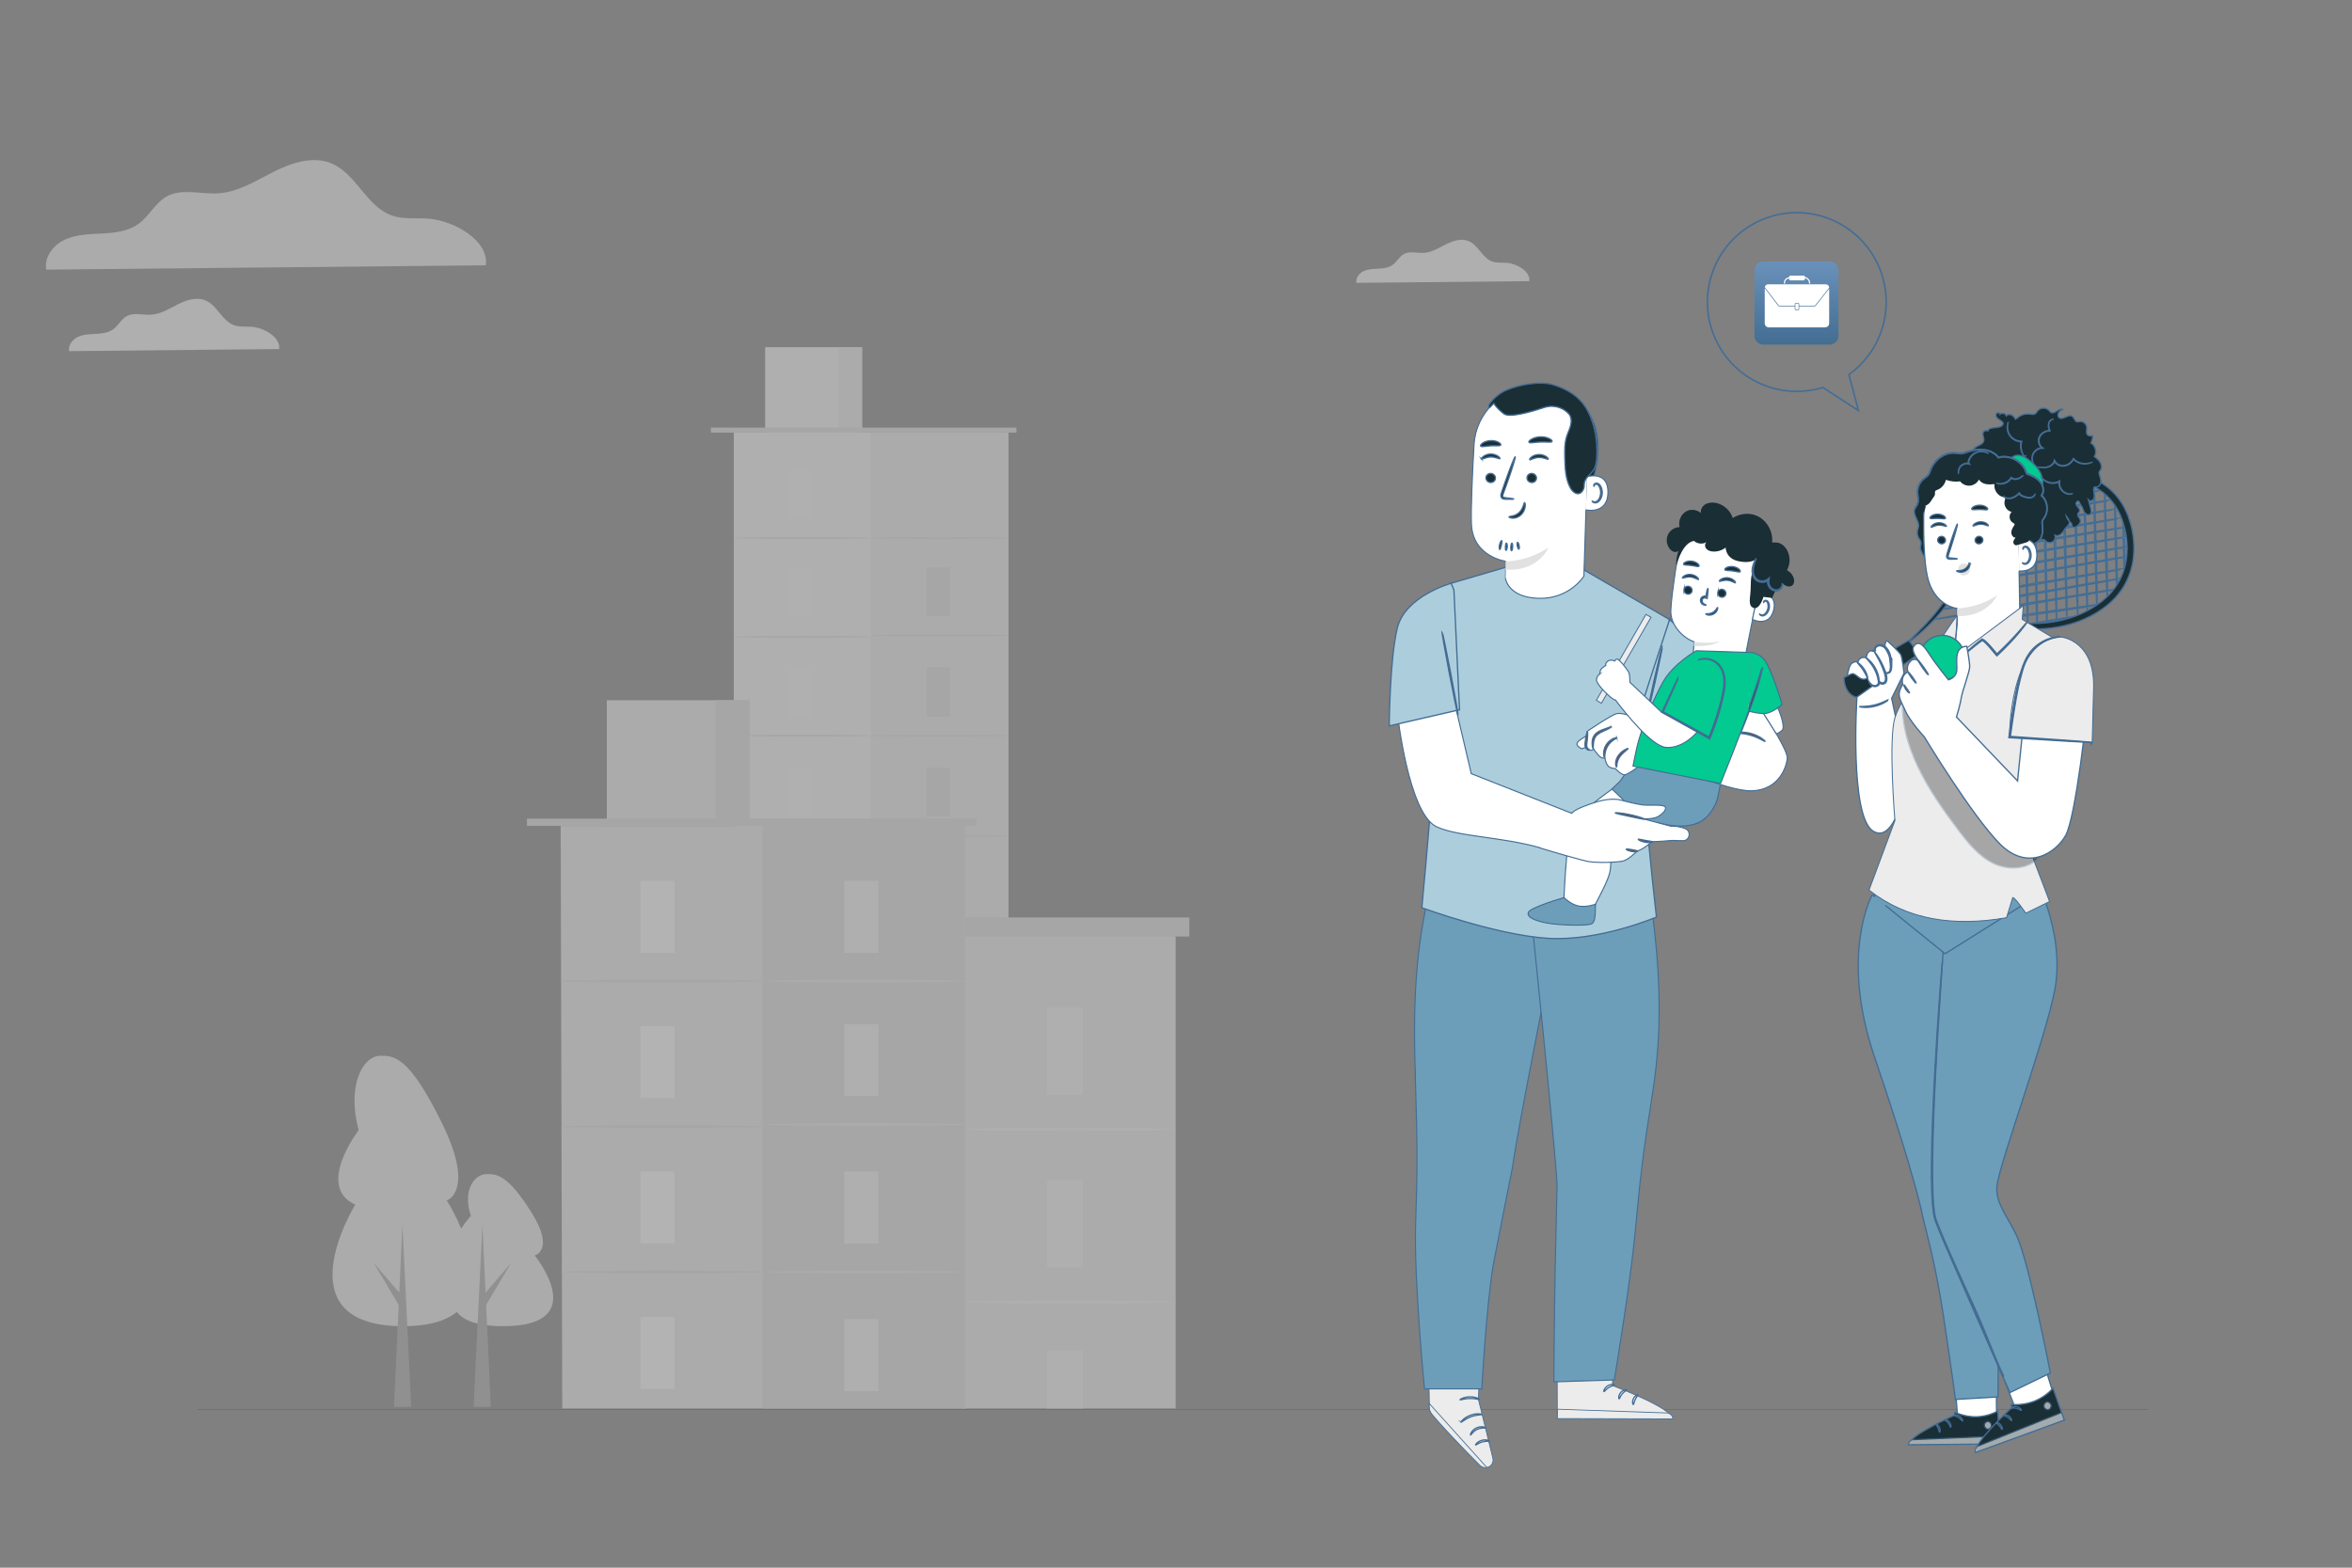 <?xml version="1.0" encoding="UTF-8"?>
<svg xmlns="http://www.w3.org/2000/svg" xmlns:xlink="http://www.w3.org/1999/xlink" viewBox="0 0 750 500">
  <rect x="0" y="0" width="750" height="500" fill="#808080" stroke="none"/>
  <defs>
    <style>
      .cls-1 {
        stroke-width: .305px;
      }

      .cls-1, .cls-2, .cls-3, .cls-4, .cls-5, .cls-6, .cls-7, .cls-8, .cls-9, .cls-10, .cls-11, .cls-12, .cls-13, .cls-14, .cls-15, .cls-16, .cls-17, .cls-18, .cls-19, .cls-20, .cls-21, .cls-22, .cls-23, .cls-24, .cls-25, .cls-26 {
        stroke: #446d94;
        stroke-miterlimit: 10;
      }

      .cls-1, .cls-2, .cls-7, .cls-11, .cls-27 {
        fill: #ececec;
      }

      .cls-2 {
        stroke-width: .297px;
      }

      .cls-28 {
        fill: url(#Sfumatura_senza_nome_2);
      }

      .cls-28, .cls-29, .cls-30, .cls-31, .cls-27, .cls-32, .cls-33, .cls-34, .cls-35, .cls-36 {
        stroke-width: 0px;
      }

      .cls-3 {
        fill: #000;
      }

      .cls-3, .cls-6, .cls-10, .cls-17, .cls-19, .cls-22, .cls-23, .cls-25 {
        stroke-width: .418px;
      }

      .cls-4, .cls-5, .cls-8, .cls-14, .cls-21, .cls-24 {
        stroke-width: .418px;
      }

      .cls-4, .cls-13, .cls-15, .cls-17, .cls-33 {
        fill: #fff;
      }

      .cls-5, .cls-9, .cls-22, .cls-35 {
        fill: #1a2e35;
      }

      .cls-6, .cls-29 {
        fill: #e1e1e1;
      }

      .cls-7 {
        stroke-width: .32px;
      }

      .cls-8, .cls-16, .cls-23 {
        fill: #375a64;
      }

      .cls-9, .cls-15, .cls-16 {
        stroke-width: .397px;
      }

      .cls-37 {
        opacity: .5;
      }

      .cls-10, .cls-12 {
        fill: #6d9eb9;
      }

      .cls-38 {
        opacity: .6;
      }

      .cls-11 {
        stroke-width: .255px;
      }

      .cls-12, .cls-13, .cls-18 {
        stroke-width: .349px;
      }

      .cls-30 {
        fill: #a8a8a8;
      }

      .cls-39 {
        opacity: .8;
      }

      .cls-14 {
        fill: #accedc;
      }

      .cls-40 {
        opacity: .3;
      }

      .cls-31 {
        fill: #dedede;
      }

      .cls-18, .cls-19 {
        fill: #02ca90;
      }

      .cls-20 {
        stroke-width: .5px;
      }

      .cls-20, .cls-26 {
        fill: none;
      }

      .cls-21 {
        fill: #7c4235;
      }

      .cls-32 {
        fill: #f3f3f3;
      }

      .cls-34 {
        fill: #f8f8f8;
      }

      .cls-36 {
        fill: #e9e9e9;
      }

      .cls-24, .cls-25 {
        fill: #ff9c6a;
      }

      .cls-26 {
        stroke-width: .178px;
      }
    </style>
    <linearGradient id="Sfumatura_senza_nome_2" data-name="Sfumatura senza nome 2" x1="1151.002" y1="42.788" x2="1151.002" y2="16.277" gradientTransform="translate(-578.149 67.12)" gradientUnits="userSpaceOnUse">
      <stop offset="0" stop-color="#446d92"/>
      <stop offset="1" stop-color="#6991ba"/>
    </linearGradient>
  </defs>
  <g id="Livello_1" data-name="Livello 1">
    <g id="home_destra" data-name="home destra">
      <g id="Forma_1_Immagine" data-name="Forma 1 Immagine">
        <path class="cls-28" d="M586.25,107.085c0,1.559-1.263,2.822-2.822,2.822h-21.149c-1.559,0-2.822-1.264-2.822-2.822v-20.866c0-1.559,1.264-2.822,2.822-2.822h21.149c1.559,0,2.822,1.264,2.822,2.822v20.866Z"/>
        <g>
          <path class="cls-33" d="M562.754,91.972c.071.091.143.181.213.273.436.567.872,1.135,1.308,1.703.33.43.659.86.99,1.29.481.625.962,1.25,1.445,1.875.116.15.232.3.352.448.112.139.264.192.438.189.149-.002.298-.011.447-.011,1.423-.001,2.846-.001,4.269-.001h.087c.001.03.003.055.003.079 0.0.248.004.496-.001.743-.004.214.155.357.352.351.239-.009.477-.002.716-.002.219,0,.346-.124.347-.345.002-.245 0-.49 0-.736v-.089h.083c1.439,0,2.878-.001,4.317.001.129,0,.257.008.385.011.217.007.382-.09.514-.255.378-.48.757-.958,1.136-1.438.42-.533.84-1.068,1.261-1.601.373-.472.748-.942,1.121-1.414.233-.294.464-.59.696-.885.011-.014.025-.025.046-.047v10.988c0,.649-.419,1.164-1.053,1.294-.058.012-.118.018-.177.018-.223.003-.445.002-.668.002-5.774,0-11.548-.001-17.322.001-.384.001-.708-.13-.971-.408-.225-.238-.347-.523-.348-.85-.003-2.127-.002-4.255-.002-6.382v-4.791c.005-.004.01-.007.014-.009Z"/>
          <path class="cls-33" d="M572.303,97.52h-.109c-1.351,0-2.703-.001-4.055,0-.218,0-.435.004-.653.007-.117.002-.207-.045-.277-.137-.401-.523-.803-1.044-1.205-1.566-.459-.596-.917-1.193-1.376-1.789-.506-.658-1.013-1.316-1.519-1.974-.109-.142-.22-.282-.326-.425-.018-.023-.025-.063-.02-.092.09-.484.537-.859,1.056-.859,4.2.003,8.4.002,12.599.002,1.914,0,3.828.002,5.742-.002.31-0.0.577.091.799.306.198.193.303.433.32.71.001.02-.006.046-.019.062-.297.378-.596.754-.893,1.131-.283.359-.566.719-.849,1.078-.285.361-.571.721-.856,1.082-.265.335-.53.672-.795,1.008-.285.361-.57.721-.855,1.082-.058.074-.121.144-.176.22-.091.125-.211.168-.362.166-1.432-.005-2.863-.006-4.295-.008-.129-.001-.257-.002-.386.001-.054.002-.072-.017-.071-.071.003-.154-.003-.308.002-.461.007-.215-.167-.356-.348-.347-.245.012-.491.002-.737.003-.195.001-.329.13-.331.326-.002.158-0.0.317-.001.475-0.0.02-.002.041-.003.075Z"/>
          <path class="cls-33" d="M575.541,88.72v.263c-.001.252-.177.432-.428.432-1.4 0-2.8 0-4.199,0-.248,0-.422-.177-.423-.427-0-.052,0-.104,0-.166-.402.064-.752.206-.997.536-.242.326-.294.703-.282,1.103-.114,0-.224.002-.332-.002-.013-.001-.037-.031-.037-.048-.03-.868.353-1.684,1.406-1.922.062-.014.126-.025.189-.034.039-.006.054-.022.054-.062.001-.064-0-.13.015-.191.042-.172.192-.29.368-.3.023-.001.046-.001.069-.001,1.381,0,2.763 0,4.144-.001.136-0.0.253.033.347.135.078.086.108.189.109.301.007.004.01.009.013.009.326-.005.58.171.829.344.435.304.725.711.813,1.243.028.17.027.345.04.524h-.387c.057-.659-.21-1.162-.758-1.517-.165-.106-.331-.224-.552-.22Z"/>
          <path class="cls-33" d="M572.517,97.773v-.778c0-.103.042-.146.147-.146.234-.001.468-.001.702,0,.11.001.152.044.152.157v1.542c0,.114-.039.153-.153.153-.234.001-.468.001-.702,0-.109,0-.146-.039-.146-.15-0-.259,0-.518,0-.778Z"/>
        </g>
        <path class="cls-20" d="M581.952,69.288c14.935,4.969,23.014,21.105,18.045,36.04-1.972,5.927-5.706,10.768-10.422,14.148l3.031,11.463-11.329-7.357c-5.465,1.674-11.483,1.733-17.32-.209-14.935-4.969-23.014-21.105-18.045-36.04,4.969-14.935,21.105-23.014,36.04-18.045Z"/>
      </g>
    </g>
  </g>
  <g id="commercilaisti">
    <g>
      <line id="linea_paviemnto" data-name="linea paviemnto" class="cls-26" x1="685" y1="449.564" x2="63" y2="449.564"/>
      <g id="grattacieli_2" data-name="grattacieli 2" class="cls-39">
        <g class="cls-37">
          <g id="Background_Complete" data-name="Background Complete">
            <g id="albero">
              <path class="cls-27" d="M113.291,384.218s-24.038,38.8,15.366,38.757c39.404-.043,13.821-40.108,13.821-40.108,0,0,9.118-2.911-1.486-24.529-10.605-21.617-15.332-21.612-19.726-21.607-5.553.006-10.713,9.377-6.906,23.747,0,0-13.845,17.951-1.068,23.74Z"/>
              <g>
                <polygon class="cls-30" points="131.129 448.688 128.319 390.282 125.638 448.694 131.129 448.688"/>
                <polygon class="cls-30" points="129.462 414.77 119.097 402.689 127.232 416.371 129.462 414.77"/>
              </g>
            </g>
            <g id="albero-2" data-name="albero">
              <path class="cls-27" d="M149.4,401.183s-17.385,21.825,11.102,21.794c28.487-.031,9.998-22.559,9.998-22.559,0,0,6.592-1.639-1.07-13.795-7.663-12.156-11.081-12.152-14.257-12.148-4.014.004-7.746,5.275-4.997,13.356,0,0-10.012,10.098-.777,13.351Z"/>
              <g>
                <polygon class="cls-30" points="151.023 448.688 153.832 390.282 156.514 448.694 151.023 448.688"/>
                <polygon class="cls-30" points="152.69 414.77 163.055 402.689 154.92 416.371 152.69 414.77"/>
              </g>
            </g>
            <path class="cls-36" d="M154.927,84.623c1.076-7.786-9.923-14.195-18.183-14.876-3.941-.317-8.039.285-11.774-1.013-8.087-2.817-11.315-13.262-19.212-16.601-5.903-2.485-12.692-.269-18.421,2.611-5.713,2.88-11.378,6.504-17.756,6.916-5.555.348-11.6-1.709-16.458,1.013-3.624,2.026-5.523,6.204-8.862,8.656-3.276,2.405-7.533,2.928-11.584,3.133-4.051.222-8.245.269-11.948,1.947-3.687,1.693-6.742,5.602-5.982,9.59l140.181-1.377Z"/>
            <g>
              <g>
                <rect class="cls-32" x="233.986" y="137.978" width="87.586" height="277.578"/>
                <rect class="cls-36" x="277.774" y="137.978" width="43.789" height="276.813"/>
                <rect class="cls-32" x="243.981" y="110.721" width="30.925" height="27.248"/>
                <rect class="cls-36" x="267.536" y="110.721" width="7.371" height="27.248"/>
                <polyline class="cls-31" points="226.685 137.978 226.685 136.387 324.127 136.387 324.127 137.978"/>
                <rect class="cls-34" x="251.273" y="149.86" width="7.414" height="15.636"/>
                <path class="cls-31" d="M277.774,171.624c0,.165-9.804.296-21.894.296-12.099,0-21.894-.13-21.894-.296s9.804-.296,21.894-.296,21.894.13,21.894.296Z"/>
                <path class="cls-31" d="M321.946,171.624c0,.165-9.804.296-21.894.296-12.099,0-21.894-.13-21.894-.296s9.804-.296,21.894-.296,21.894.13,21.894.296Z"/>
                <g>
                  <rect class="cls-31" x="295.445" y="180.898" width="7.414" height="15.636"/>
                  <path class="cls-31" d="M321.946,202.662c0,.165-9.804.296-21.894.296-12.099,0-21.894-.13-21.894-.296s9.804-.296,21.894-.296,21.894.13,21.894.296Z"/>
                </g>
                <g>
                  <rect class="cls-31" x="295.445" y="212.866" width="7.414" height="15.636"/>
                  <path class="cls-31" d="M321.946,234.638c0,.165-9.804.296-21.894.296-12.099,0-21.894-.13-21.894-.296s9.804-.296,21.894-.296c12.09-.009,21.894.13,21.894.296Z"/>
                </g>
                <g>
                  <rect class="cls-31" x="295.445" y="244.843" width="7.414" height="15.636"/>
                  <path class="cls-31" d="M321.946,266.607c0,.165-9.804.296-21.894.296-12.099,0-21.894-.13-21.894-.296s9.804-.296,21.894-.296,21.894.13,21.894.296Z"/>
                </g>
                <g>
                  <rect class="cls-31" x="295.445" y="275.898" width="7.414" height="15.636"/>
                  <path class="cls-31" d="M321.946,297.671c0,.165-9.804.296-21.894.296-12.099,0-21.894-.13-21.894-.296s9.804-.296,21.894-.296c12.09-.009,21.894.13,21.894.296Z"/>
                </g>
                <g>
                  <rect class="cls-31" x="295.445" y="307.084" width="7.414" height="15.636"/>
                  <rect class="cls-31" x="295.445" y="338.678" width="7.414" height="15.636"/>
                  <path class="cls-31" d="M321.946,328.848c0,.165-9.804.296-21.894.296-12.099,0-21.894-.13-21.894-.296s9.804-.296,21.894-.296,21.894.13,21.894.296Z"/>
                </g>
                <rect class="cls-34" x="251.273" y="181.367" width="7.414" height="15.636"/>
                <path class="cls-31" d="M277.774,203.14c0,.165-9.804.296-21.894.296-12.099,0-21.894-.13-21.894-.296s9.804-.296,21.894-.296c12.09-.009,21.894.13,21.894.296Z"/>
                <rect class="cls-34" x="251.273" y="212.883" width="7.414" height="15.636"/>
                <path class="cls-31" d="M277.774,234.647c0,.165-9.804.296-21.894.296-12.099,0-21.894-.13-21.894-.296s9.804-.296,21.894-.296c12.09-0,21.894.13,21.894.296Z"/>
                <rect class="cls-34" x="251.273" y="244.391" width="7.414" height="15.636"/>
                <path class="cls-31" d="M277.774,266.155c0,.165-9.804.296-21.894.296-12.099,0-21.894-.13-21.894-.296s9.804-.296,21.894-.296,21.894.13,21.894.296Z"/>
                <rect class="cls-34" x="251.273" y="275.898" width="7.414" height="15.636"/>
                <path class="cls-31" d="M277.774,297.671c0,.165-9.804.296-21.894.296-12.099,0-21.894-.13-21.894-.296s9.804-.296,21.894-.296c12.09-.009,21.894.13,21.894.296Z"/>
                <rect class="cls-34" x="251.273" y="307.414" width="7.414" height="15.636"/>
                <path class="cls-31" d="M277.774,329.178c0,.165-9.804.296-21.894.296-12.099,0-21.894-.13-21.894-.296s9.804-.296,21.894-.296,21.894.13,21.894.296Z"/>
                <rect class="cls-34" x="251.273" y="338.922" width="7.414" height="15.636"/>
              </g>
              <g>
                <rect class="cls-36" x="307.046" y="298.468" width="67.848" height="150.75"/>
                <g>
                  <rect class="cls-32" x="333.862" y="321.303" width="11.499" height="27.935"/>
                  <rect class="cls-32" x="333.866" y="430.631" width="11.496" height="18.586"/>
                  <path class="cls-32" d="M374.965,360.199c0,.313-15.202.565-33.95.565-18.757,0-33.958-.252-33.958-.565s15.202-.565,33.958-.565c18.748,0,33.95.252,33.95.565Z"/>
                </g>
                <g>
                  <rect class="cls-32" x="333.862" y="376.383" width="11.499" height="27.935"/>
                  <path class="cls-32" d="M374.965,415.278c0,.313-15.202.565-33.95.565-18.757,0-33.958-.252-33.958-.565s15.202-.565,33.958-.565c18.748-.009,33.95.252,33.95.565Z"/>
                </g>
                <rect class="cls-31" x="297.444" y="292.603" width="81.811" height="6.084"/>
              </g>
              <g>
                <polygon class="cls-36" points="179.287 449.218 178.782 263.432 307.665 263.432 307.762 298.468 308.171 449.218 179.287 449.218"/>
                <rect class="cls-31" x="243.228" y="263.432" width="64.437" height="185.785"/>
                <rect class="cls-36" x="193.5" y="223.331" width="45.51" height="40.104"/>
                <rect class="cls-31" x="228.162" y="223.331" width="10.847" height="40.104"/>
                <rect class="cls-31" x="168.042" y="261.087" width="143.396" height="2.338"/>
                <rect class="cls-33" x="204.217" y="280.922" width="10.908" height="23.007"/>
                <path class="cls-31" d="M243.225,312.951c0,.243-14.428.443-32.22.443-17.801,0-32.22-.2-32.22-.443s14.42-.443,32.22-.443c17.792,0,32.22.2,32.22.443Z"/>
                <g>
                  <rect class="cls-32" x="269.222" y="280.922" width="10.908" height="23.007"/>
                  <path class="cls-36" d="M308.222,312.951c0,.243-14.428.443-32.22.443-17.801,0-32.22-.2-32.22-.443s14.42-.443,32.22-.443c17.792,0,32.22.2,32.22.443Z"/>
                </g>
                <g>
                  <rect class="cls-32" x="269.222" y="326.588" width="10.908" height="23.007"/>
                  <path class="cls-36" d="M308.222,358.626c0,.243-14.428.443-32.22.443-17.801,0-32.22-.2-32.22-.443s14.42-.443,32.22-.443c17.792 0,32.22.2,32.22.443Z"/>
                </g>
                <g>
                  <rect class="cls-32" x="269.222" y="373.636" width="10.908" height="23.007"/>
                  <path class="cls-36" d="M308.222,405.674c0,.243-14.428.443-32.22.443-17.801,0-32.22-.2-32.22-.443s14.42-.443,32.22-.443c17.792,0,32.22.2,32.22.443Z"/>
                </g>
                <rect class="cls-32" x="269.222" y="420.684" width="10.908" height="23.007"/>
                <rect class="cls-33" x="204.217" y="327.283" width="10.908" height="23.007"/>
                <path class="cls-31" d="M243.225,359.321c0,.243-14.428.443-32.22.443-17.801,0-32.22-.2-32.22-.443s14.42-.443,32.22-.443c17.792,0,32.22.2,32.22.443Z"/>
                <rect class="cls-33" x="204.217" y="373.654" width="10.908" height="23.007"/>
                <path class="cls-31" d="M243.225,405.683c0,.243-14.428.443-32.22.443-17.801,0-32.22-.2-32.22-.443s14.42-.443,32.22-.443c17.792.009,32.22.209,32.22.443Z"/>
                <rect class="cls-33" x="204.217" y="420.024" width="10.908" height="23.007"/>
              </g>
            </g>
            <path class="cls-32" d="M487.664,89.669c.422-3.062-3.907-5.588-7.155-5.846-1.553-.122-3.163.114-4.629-.401-3.184-1.109-4.45-5.216-7.556-6.525-2.318-.98-4.994-.107-7.241,1.023-2.247,1.131-4.472,2.554-6.983,2.719-2.189.143-4.558-.673-6.475.401-1.424.794-2.175,2.44-3.485,3.406-1.288.952-2.962,1.152-4.558,1.238-1.596.086-3.248.1-4.701.766-1.452.665-2.655,2.204-2.354,3.771l55.137-.551Z"/>
            <path class="cls-32" d="M89.016,111.331c.513-3.72-4.746-6.788-8.692-7.101-1.886-.148-3.842.139-5.624-.487-3.868-1.347-5.406-6.336-9.178-7.927-2.816-1.191-6.067-.13-8.796,1.243-2.729,1.373-5.432,3.103-8.483,3.303-2.66.174-5.537-.817-7.866.487-1.73.965-2.642,2.964-4.233,4.137-1.565,1.156-3.598,1.399-5.537,1.504s-3.946.122-5.71.93c-1.764.808-3.225,2.677-2.86,4.581l66.978-.669Z"/>
          </g>
        </g>
      </g>
    </g>
  </g>
  <g id="ingegnere">
    <g>
      <g>
        <g>
          <g>
            <path class="cls-6" d="M668.715,194.46c.12-.003-.008-9.04-.285-20.181-.278-11.146-.6-20.175-.721-20.172-.12.003.008,9.038.286,20.183.278,11.142.6,20.173.72,20.17Z"/>
            <path class="cls-6" d="M672.021,192.218c.12-.003.017-8.043-.23-17.956-.247-9.916-.545-17.95-.665-17.947-.12.003-.017,8.041.23,17.957.247,9.913.545,17.948.665,17.945Z"/>
            <path class="cls-6" d="M675.107,189.31c.12-.003.054-6.749-.147-15.065-.201-8.319-.462-15.059-.582-15.056-.12.003-.054,6.747.147,15.067.201,8.316.462,15.057.582,15.055Z"/>
            <path class="cls-6" d="M677.572,185.356c.12-.003.095-5.054-.055-11.279-.151-6.228-.37-11.273-.49-11.27-.12.003-.095,5.052.055,11.281.151,6.226.37,11.272.49,11.269Z"/>
            <path class="cls-6" d="M665.597,195.115c.12-.003-.015-9.341-.302-20.854-.287-11.517-.617-20.848-.737-20.845-.12.003.015,9.339.302,20.856.287,11.513.617,20.846.737,20.843Z"/>
            <path class="cls-6" d="M662.54,196.914c.12-.002.018-10.044-.228-22.425-.246-12.386-.543-22.421-.663-22.419-.12.002-.018,10.042.228,22.428.246,12.382.543,22.419.663,22.417Z"/>
            <path class="cls-6" d="M659.094,197.689c.12-.003-.047-10.637-.374-23.75-.327-13.117-.689-23.744-.809-23.741-.12.003.048,10.635.374,23.752.327,13.112.689,23.742.809,23.739Z"/>
            <path class="cls-6" d="M655.802,198.302c.12-.003-.007-10.774-.283-24.055-.277-13.286-.598-24.05-.719-24.048-.12.002.007,10.771.283,24.057.277,13.281.598,24.048.719,24.046Z"/>
            <path class="cls-6" d="M652.744,199.091c.12-.003-.015-10.95-.302-24.449-.287-13.504-.617-24.445-.737-24.442-.12.003.015,10.948.302,24.452.287,13.499.617,24.442.737,24.44Z"/>
            <path class="cls-6" d="M649.62,199.726c.015-0.0.026-.168.033-.486.003-.366.006-.826.011-1.391-.01-1.267-.024-3-.041-5.116-.076-4.372-.18-10.312-.294-16.874-.159-6.564-.304-12.503-.41-16.875-.068-2.114-.124-3.846-.165-5.113-.025-.563-.046-1.021-.062-1.385-.031-.277-.051-.478-.045-.489-.012.14-.025.282-.042.481-.005.367-.012.829-.02,1.396.007,1.267.016,3.0.027,5.116.046,4.32.144,10.287.282,16.878.138,6.589.29,12.554.421,16.872.074,2.114.135,3.846.179,5.113.029.564.052,1.024.071,1.39.021.318.039.484.054.484Z"/>
            <path class="cls-6" d="M646.629,198.776c.12-.003-.015-10.075-.302-22.494-.287-12.423-.617-22.489-.737-22.486-.12.003.015,10.073.302,22.496.287,12.419.617,22.487.737,22.484Z"/>
            <path class="cls-6" d="M643.572,197.292c.12-.003-.015-9.341-.302-20.854-.287-11.517-.617-20.848-.737-20.845-.12.003.015,9.339.302,20.856.287,11.513.617,20.846.737,20.843Z"/>
            <path class="cls-6" d="M640.514,199.09c.12-.003-.015-9.341-.302-20.854-.287-11.517-.617-20.848-.737-20.845-.12.003.015,9.339.302,20.856.287,11.513.617,20.846.737,20.843Z"/>
            <path class="cls-6" d="M637.412,199.09c.12-.003-.005-8.938-.28-19.955-.275-11.021-.595-19.949-.715-19.946-.12.003.005,8.936.28,19.957.275,11.017.595,19.947.715,19.944Z"/>
            <path class="cls-6" d="M634.399,198.783c.12-.003-.015-8.468-.302-18.903-.287-10.439-.617-18.896-.737-18.893-.12.003.015,8.466.302,18.905.287,10.436.617,18.895.737,18.891Z"/>
            <path class="cls-6" d="M631.525,199.427c.12-.003.006-7.698-.255-17.184-.261-9.489-.57-17.177-.69-17.173-.12.003-.006,7.696.255,17.185.261,9.486.57,17.175.69,17.172Z"/>
            <path class="cls-6" d="M628.406,200.296c.03-.001.049-.438.057-1.229.001-.871.002-1.996.003-3.346 0-2.905 0-6.767.001-11.036.01-4.312-.038-8.218-.127-11.043-.045-1.413-.09-2.555-.136-3.345-.044-.789-.083-1.225-.113-1.224-.03.001-.049.438-.057,1.228-.001.871-.002,1.995-.003,3.346-0,2.905-0,6.767-.001,11.038-.01,4.311.038,8.216.127,11.041.045,1.413.09,2.555.136,3.345.044.789.083,1.225.113,1.225Z"/>
            <path class="cls-6" d="M625.446,200.692c.03-.001.05-.366.061-1.025.003-.749.006-1.683.011-2.792.004-2.451.009-5.658.014-9.205.03-3.598-.028-6.859-.113-9.215-.041-1.178-.086-2.131-.128-2.79-.041-.658-.078-1.022-.108-1.021-.03.001-.05.366-.061,1.025-.003.749-.006,1.683-.011,2.791-.004,2.451-.009,5.659-.014,9.207-.029,3.597.028,6.857.113,9.213.041,1.178.086,2.132.128,2.79.041.658.078,1.022.108,1.021Z"/>
          </g>
          <g>
            <path class="cls-6" d="M616.644,197.566c.02.119,13.583-2.035,30.29-4.809,16.713-2.775,30.241-5.12,30.222-5.239-.02-.119-13.58,2.034-30.293,4.809-16.707,2.774-30.238,5.12-30.219,5.238Z"/>
            <path class="cls-6" d="M624.076,199.445c.002.015.176.002.503-.037.373-.05.847-.113,1.43-.19,1.297-.184,3.076-.435,5.25-.743,4.485-.628,10.584-1.483,17.324-2.427,6.767-.951,12.889-1.845,17.312-2.554,2.212-.351,3.998-.656,5.23-.88.577-.11,1.047-.2,1.417-.271.323-.067.492-.109.489-.124-.002-.015-.176-.002-.503.037-.373.05-.847.113-1.429.19-1.297.184-3.076.435-5.249.743-4.485.628-10.585,1.483-17.327,2.427-6.765.951-12.886,1.845-17.309,2.554-2.212.351-3.998.656-5.231.88-.577.11-1.047.2-1.417.271-.323.067-.492.109-.489.124Z"/>
            <path class="cls-6" d="M643.324,199.743c.02.119,5.247-.647,11.674-1.709,6.429-1.063,11.623-2.02,11.604-2.139-.02-.118-5.246.647-11.675,1.709-6.427,1.062-11.622,2.02-11.603,2.138Z"/>
            <path class="cls-6" d="M618.782,194.46c.021.118,13.161-2.06,29.346-4.865,16.191-2.806,29.295-5.176,29.275-5.294-.02-.118-13.158,2.06-29.349,4.865-16.185,2.805-29.292,5.175-29.272,5.293Z"/>
            <path class="cls-6" d="M621.192,190.955c.02.118,12.829-1.962,28.605-4.647,15.782-2.685,28.555-4.958,28.535-5.076-.02-.118-12.826,1.962-28.608,4.647-15.776,2.684-28.552,4.957-28.532,5.076Z"/>
            <path class="cls-6" d="M622.738,187.136c.02.118,12.781-1.994,28.498-4.718,15.723-2.725,28.447-5.029,28.427-5.148-.021-.118-12.779,1.994-28.501,4.719-15.717,2.724-28.445,5.029-28.424,5.147Z"/>
            <path class="cls-6" d="M623.544,183.813c.02.118,12.504-1.94,27.879-4.596,15.38-2.658,27.828-4.907,27.808-5.026-.02-.118-12.501,1.939-27.882,4.597-15.375,2.657-27.825,4.907-27.805,5.025Z"/>
            <path class="cls-6" d="M624.283,179.973c.019.119,12.239-1.766,27.291-4.208,15.057-2.443,27.243-4.52,27.224-4.638-.019-.119-12.237,1.765-27.293,4.209-15.051,2.443-27.24,4.519-27.221,4.638Z"/>
            <path class="cls-6" d="M625.229,176.637c.002.015.188-0.0.539-.043.395-.053.903-.122,1.531-.207,1.381-.207,3.287-.493,5.619-.842,4.786-.759,11.307-1.794,18.512-2.937,7.2-1.188,13.716-2.263,18.497-3.052,2.324-.401,4.223-.728,5.599-.965.621-.114,1.124-.207,1.515-.279.305-.074.519-.126.531-.121-.151.01-.307.019-.535.034-.397.051-.906.117-1.537.199-1.381.204-3.288.485-5.621.829-4.743.722-11.29,1.756-18.518,2.926-7.197,1.192-13.712,2.271-18.492,3.063-2.323.406-4.222.738-5.597.979-.623.118-1.126.214-1.518.288-.346.071-.527.115-.525.13Z"/>
            <path class="cls-6" d="M626.583,173.7c.02.118,11.33-1.706,25.257-4.074,13.932-2.369,25.207-4.385,25.187-4.504-.02-.118-11.327,1.706-25.26,4.075-13.928,2.368-25.204,4.385-25.184,4.503Z"/>
            <path class="cls-6" d="M627.899,170.146c.02.119,10.604-1.54,23.638-3.704,13.039-2.165,23.589-4.015,23.569-4.134-.02-.118-10.602,1.54-23.64,3.705-13.034,2.164-23.587,4.015-23.567,4.134Z"/>
            <path class="cls-6" d="M628.825,166.848c.02.119,10.114-1.459,22.544-3.523,12.434-2.065,22.495-3.834,22.475-3.952-.02-.118-10.112,1.459-22.547,3.523-12.43,2.064-22.493,3.833-22.473,3.952Z"/>
            <path class="cls-6" d="M632.556,162.561c.02.119,8.518-1.183,18.98-2.908,10.465-1.725,18.931-3.219,18.911-3.338-.02-.118-8.516,1.183-18.982,2.908-10.462,1.724-18.929,3.219-18.909,3.337Z"/>
            <path class="cls-6" d="M635.319,159.562c.02.118,6.807-.928,15.157-2.336,8.353-1.409,15.107-2.647,15.087-2.766-.02-.118-6.806.927-15.159,2.337-8.35,1.409-15.105,2.647-15.085,2.765Z"/>
            <path class="cls-6" d="M640.823,155.135c.01.061,1.151-.076,2.99-.329,1.84-.244,4.371-.635,7.184-.884,2.831-.251,5.366-.691,7.193-1.013.915-.162,1.651-.311,2.16-.419.508-.109.787-.184.782-.214-.01-.061-1.151.077-2.989.329-1.84.244-4.371.635-7.186.884-2.83.251-5.365.691-7.192,1.013-.915.162-1.651.311-2.16.419-.508.109-.787.184-.782.214Z"/>
          </g>
          <path class="cls-22" d="M608.014,205.201c.042.055.646-.31,1.705-1.124,1.056-.817,2.571-2.077,4.408-3.827,1.826-1.76,4.036-3.951,6.229-6.872,1.091-1.452,2.122-3.231,2.782-5.215.692-1.978,1.133-4.126,1.572-6.337.435-2.218.913-4.478,1.707-6.753.791-2.273,1.834-4.561,3.149-6.789,2.657-4.448,6.472-8.581,11.467-11.621,1.236-.767,2.52-1.483,3.857-2.117,1.343-.618,2.738-1.148,4.179-1.558,2.881-.826,5.966-1.078,9.047-.699,3.07.44,6.264,1.257,9.11,2.678,1.426.714,2.789,1.57,4.005,2.614,1.21,1.05,2.279,2.266,3.196,3.608.917,1.346,1.597,2.833,2.199,4.339.518,1.539.991,3.107,1.255,4.703.568,3.177.577,6.4-.053,9.433-.631,3.029-1.902,5.855-3.714,8.208-.419.614-.955,1.132-1.426,1.695-.541.503-1.022,1.049-1.605,1.508-1.097.985-2.306,1.81-3.512,2.598-4.918,3.051-10.398,4.545-15.555,5.01-2.589.242-5.098.223-7.521.036-2.428-.184-4.783-.475-7.068-.603-2.281-.139-4.502-.101-6.577.238-2.089.334-3.957,1.054-5.614,1.77-3.324,1.471-6.003,3.052-8.157,4.389-2.145,1.354-3.743,2.508-4.792,3.334-1.05.826-1.546,1.329-1.504,1.381.101.131,2.344-1.528,6.729-3.986,2.196-1.212,4.914-2.669,8.194-3.995,1.648-.649,3.411-1.267,5.352-1.524,1.947-.265,4.05-.255,6.266-.071,2.218.172,4.551.507,7.032.741,2.483.238,5.116.302,7.815.089,5.388-.408,11.174-1.895,16.458-5.103,1.297-.829,2.598-1.703,3.787-2.751.622-.485,1.173-1.086,1.763-1.634.527-.613,1.116-1.183,1.586-1.856,2.019-2.585,3.446-5.712,4.151-9.034.706-3.327.701-6.829.098-10.25-.282-1.718-.779-3.395-1.347-5.076-.653-1.651-1.406-3.292-2.43-4.799-1.023-1.501-2.229-2.871-3.591-4.047-1.367-1.172-2.887-2.121-4.456-2.902-1.573-.775-3.203-1.387-4.846-1.835-1.645-.453-3.276-.801-4.967-1.02-3.364-.401-6.76-.101-9.875.817-1.559.455-3.055,1.037-4.482,1.708-1.419.687-2.769,1.455-4.059,2.273-1.282.834-2.5,1.698-3.676,2.638-1.149.959-2.256,1.941-3.241,3.01-2.01,2.101-3.655,4.411-5.03,6.753-1.348,2.361-2.401,4.776-3.185,7.169-.788,2.395-1.242,4.784-1.627,7-.391,2.221-.77,4.304-1.374,6.184-.582,1.897-1.448,3.498-2.459,4.946-2.023,2.885-4.125,5.152-5.838,6.98-3.462,3.645-5.619,5.419-5.514,5.549Z"/>
        </g>
        <path class="cls-22" d="M611.888,208.504l-19.757,13.917s-3.914-.549-4.132-6.254l20.647-11.922,3.242,4.259h0Z"/>
        <path class="cls-17" d="M592.132,222.32l6.259-4.456c1.29-2.762,4.714-5.232,4.714-5.232l.158-2.477s-3.519-3.676-1.628-5.829c.104-.118,3.889,3.466,4.439,4.411.55.945,1.075,5.987,1.075,5.987l-3.942,7.999,5.246,24.601s-3.618,22.492-11.182,17.743c-7.564-4.749-5.139-42.746-5.139-42.746Z"/>
        <path class="cls-17" d="M601.174,206.709s-.945-1.358-2.678-.781c0,0-.486.18-.637,1.56,0,0-1.516-.405-2.356.855l-.473,1.445s-1.943-.71-2.573,1.338c0,0-2.048-.63-2.783,1.838-.735,2.468-.683,2.626-.683,2.626,0,0,1.569-.818,1.943-.705,1.359.411,2.048,2.102,3.938,1.692l.578-.411s.841,2.969,2.521,2.667c1.68-.302,1.207-1.387,1.207-1.387,0,0,1.365,1.226,1.995,0,.63-1.226,0-2.854,0-2.854,0,0,1.281.581,1.586-.729.305-1.31,0-4.323,0-4.323l-1.586-2.832Z"/>
        <path class="cls-25" d="M592.281,211.32c-.083.1.899.975,1.78,2.306.894,1.323,1.328,2.564,1.452,2.526.109-.021-.153-1.377-1.09-2.767-.927-1.397-2.08-2.157-2.141-2.064Z"/>
        <path class="cls-25" d="M595.156,209.914c-.094.1,1.444,1.383,2.554,3.522,1.138,2.125,1.327,4.119,1.463,4.098.105.016.107-2.079-1.078-4.301-1.163-2.232-2.893-3.415-2.939-3.319Z"/>
        <path class="cls-25" d="M595.943,217.365c-.017.008.01.127.109.331.101.202.273.494.594.787.312.285.846.566,1.478.476.306-.035.653-.17.902-.456.243-.292.357-.664.345-1.073l-.35.125c.214.29.504.511.882.605.376.091.784.013,1.121-.182.388-.223.562-.66.616-1.04.059-.392.032-.779-.02-1.163-.079-.625-.28-1.218-.481-1.754-.199-.544-.41-1.062-.626-1.548-.435-.972-.888-1.817-1.303-2.505-.413-.689-.785-1.223-1.056-1.581-.27-.358-.439-.542-.462-.525-.057.04.499.858,1.25,2.258.375.7.794,1.547,1.202,2.513.203.483.403.996.593,1.533.196.54.377,1.082.452,1.671.103.686.085,1.498-.376,1.776-.256.153-.559.21-.818.152-.261-.052-.507-.235-.656-.426l-.387-.497.037.621c.017.29-.068.608-.234.813-.17.209-.42.327-.678.369-.52.099-.977-.101-1.285-.338-.618-.502-.798-.976-.848-.943Z"/>
        <path class="cls-25" d="M597.892,207.707c.037-.011-.042-.211.019-.557.061-.331.307-.845.877-1.07.56-.233,1.368-.139,2.01.377.651.505,1.15,1.332,1.463,2.255.308.933.421,1.884.502,2.749.034.428.079.861.087,1.224-0.0.374-.037.729-.115,1.031-.096.623-.695.79-1.011.872-.349.076-.533-.026-.549.004-.023.016.169.193.571.164.196-.011.433-.064.687-.193.125-.067.256-.153.371-.29.117-.152.169-.302.228-.471.106-.335.163-.707.18-1.112.007-.416-.024-.814-.048-1.261-.06-.879-.162-1.863-.489-2.856-.335-.984-.879-1.878-1.634-2.437-.749-.574-1.724-.662-2.375-.338-.679.321-.908.954-.921,1.333-.012.401.133.589.15.577Z"/>
        <path class="cls-25" d="M592.958,225.388c-.033.1,2.193.541,4.856-.11,2.67-.627,4.453-2.029,4.379-2.103-.069-.119-1.902,1.077-4.48,1.68-2.57.631-4.747.396-4.755.533Z"/>
      </g>
      <g>
        <path class="cls-22" d="M643.032,133.558c1.032-1.102,2.602-1.673,4.101-1.492.61.074,1.277.252,1.802-.066.376-.228.573-.655.852-.994.858-1.041,2.652-1.1,3.576-.117.227.242.413.538.708.69,1.193.616,2.491-1.622,3.677-.994-.518.238-1.03.556-1.317,1.048-.287.493-.277,1.195.154,1.569,1.116.97,2.931-1.224,4.173-.422.67.432.769,1.567,1.545,1.749.3.071.61-.037.916-.072,1.03-.119,2.074.715,2.184,1.746.094.88-.343,1.959.321,2.545.411.362,1.033.299,1.574.215-.006.809-.201,1.616-.564,2.339,1.441.815,1.974,2.901,1.1,4.306.702.544,1.418,1.112,1.86,1.881.442.77.551,1.798.032,2.519-.118.164-.267.311-.335.501-.074.206-.043.433.002.647.173.825.54,1.622.52,2.465-.02.842-.64,1.769-1.48,1.702-.196-.016-.412-.08-.576.028-.124.082-.174.237-.2.383-.107.596.046,1.204.131,1.803.086.6.091,1.26-.261,1.753-.352.493-1.177.668-1.557.197.245.936.49,1.872.736,2.808.146.557.264,1.229-.14,1.64-.528.538-1.491.122-1.898-.513-.407-.635-.52-1.426-.943-2.05-.173-.255-.397-.48-.514-.765-.093-.225-.125-.495-.313-.648-.379-.309-.957.22-.903.707.054.486.443.854.753,1.233.31.379.562.918.315,1.34-.119.204-.336.338-.45.545-.394.716.657,1.405.784,2.212.094.597-.337,1.139-.763,1.567-.52.523-1.528.949-1.859.291-.115-.228-.076-.506-.165-.746-.103-.281-.361-.47-.584-.669-.554-.496-.958-1.158-1.146-1.878.625.764,1.286,1.775.85,2.661-.182.37-.526.629-.81.928-.559.587-.903,1.349-1.454,1.943-.551.594-1.459,1.003-2.168.611.25.775-.097,1.701-.795,2.121-.698.42-1.679.292-2.246-.293-.156-.161-.291-.356-.5-.439-.224-.088-.475-.023-.712.022-1.42.268-2.969-.343-3.823-1.509.241-.086.482-.173.722-.259-1.423-.177-2.905-.375-4.092-1.178-1.187-.803-1.963-2.411-1.354-3.709.264-.563.771-1.141.536-1.716-.162-.397-.611-.577-1.016-.717-1.694-.585-3.387-1.171-5.081-1.756-.822-.284-1.688-.598-2.237-1.272-.55-.674-.605-1.828.116-2.314-.395-.781-1.016-1.445-1.769-1.891-.846-.502-1.83-.723-2.698-1.186-.868-.463-1.661-1.302-1.605-2.283.056-.982,1.405-1.748,2.085-1.038-.143-1.477-2.777-1.554-3.012-3.02-.19-1.19,1.331-1.818,2.111-2.738-.163-.413-.587-.676-.762-1.084-.367-.856.519-1.718,1.357-2.124.838-.405,1.861-.817,2.06-1.727.203-.931-.6-1.977-.111-2.794.272-.453.928-.62,1.383-.352.667-1.708,3.882-.444,4.807-2.026.073-.125.127-.27.107-.414-.017-.124-.087-.235-.165-.333-.372-.465-.946-.711-1.418-1.073-.473-.362-.872-.97-.662-1.527.21-.557,1.265-.545,1.256.05.601-.545,1.724-.269,2.005.491.408-.501,1.213-.499,1.771-.172.557.327.926.892,1.273,1.436"/>
        <path class="cls-19" d="M651.212,152.329c-.599-2.429-2.459-4.357-4.493-5.815-.853-.611-1.785-1.175-2.826-1.308-1.041-.133-2.212.267-2.71,1.19l.194,1.745c-.139,2.786,2.075,5.059,3.173,7.623.477,1.115.879,2.459,2.007,2.907.591.235,1.268.153,1.863-.072,2.34-.887,3.392-3.84,2.793-6.27Z"/>
        <path class="cls-22" d="M651.84,165.172c1.502-2.14,1.133-5.379-.812-7.126.965-1.328.511-3.291-.584-4.515-1.094-1.224-2.668-1.884-4.187-2.506-.983-3.718-5.314-6.173-9.009-5.106-2.072-2.774-6.237-3.04-9.515-1.925-.801.272-1.598.614-2.443.647-.62.025-1.233-.118-1.851-.173-3.399-.305-6.647,2.221-7.826,5.424-.189.512-.338,1.05-.653,1.495-.413.585-1.063.946-1.611,1.408-1.183.998-1.894,2.533-1.891,4.081.003,1.314.482,2.689-.018,3.904-.251.61-.73,1.114-.918,1.745-.545,1.83,1.534,3.585,1.247,5.473-.059.385-.215.748-.305,1.128-.183.776-.072,1.617.306,2.318.291.542.744,1.029.807,1.641.048.464-.14.917-.213,1.377-.179,1.127,2.422,5.329,3.414,5.894l28.86-1.015c2.164-.541,3.854-2.598,3.966-4.826.019-.37.007-.771.222-1.073.184-.257.493-.385.765-.546,1.813-1.079,1.925-3.64,1.637-5.73-.041-.293-.084-.592-.023-.882.089-.42.386-.759.633-1.111Z"/>
        <path class="cls-17" d="M643.697,172.301l-.117-6.667c-.142-5.105-3.601-10.828-8.789-13.1-3.267-1.437-5.756-1.337-7.444-1.462-3.785-.267-6.742,1.729-6.742,1.729-1.571.443-7.168,6.041-7.21,11.839-.058,6.45.134,14.32,1.161,19.074,2.055,9.558,9.516,10.377,9.516,10.377v5.046l-1.445,14.805,18.824-10.176,2.749-1.755-.334-19.885"/>
        <path class="cls-29" d="M628.171,181.391c-.062-.469-.322-.883-.654-1.168-.665-.569-1.636-.625-2.347-.134-.711.491-.802,1.324-.668,2.26h0c.399.549.693,1.092,1.369,1.151.105.009.211.013.316.01.513-.013,1.034-.186,1.426-.564.391-.378.634-.976.558-1.555Z"/>
        <path class="cls-22" d="M617.897,172.26c.013.654.577,1.183,1.26,1.182.682-.001,1.226-.53,1.213-1.184-.013-.654-.577-1.183-1.259-1.182-.684.001-1.228.531-1.215,1.185Z"/>
        <path class="cls-22" d="M615.807,168.161c.162.153,1.061-.591,2.391-.661,1.328-.088,2.342.542,2.477.371.067-.076-.105-.358-.547-.644-.435-.285-1.166-.545-1.994-.497-.828.05-1.509.394-1.892.728-.392.336-.514.636-.435.704Z"/>
        <path class="cls-22" d="M624.166,178.239c.002-.076-.833-.173-2.182-.271-.341-.017-.667-.066-.737-.295-.093-.241.028-.615.171-1.019.274-.84.561-1.72.863-2.642,1.193-3.759,2.037-6.843,1.885-6.889-.152-.047-1.242,2.962-2.435,6.722-.286.927-.559,1.81-.819,2.655-.108.393-.304.843-.103,1.343.106.249.365.419.586.466.221.055.413.048.581.049,1.352-.002,2.189-.041,2.19-.117Z"/>
        <path class="cls-29" d="M624.069,194.031s6.551.062,12.763-4.152c0,0-3.064,6.983-12.761,6.61l-.003-2.458Z"/>
        <path class="cls-22" d="M615.452,165.269c.241.313,1.248.039,2.444.073,1.196-.005,2.199.293,2.444-.014.109-.149-.039-.459-.469-.763-.424-.303-1.144-.565-1.966-.576-.822-.009-1.545.236-1.973.528-.435.294-.586.599-.48.751Z"/>
        <path class="cls-22" d="M632.291,172.171c.034.654-.49,1.221-1.172,1.27-.68.049-1.261-.44-1.296-1.094-.034-.653.49-1.222,1.17-1.27.682-.049,1.262.441,1.297,1.094Z"/>
        <path class="cls-22" d="M634.036,167.685c-.151.164-1.101-.513-2.433-.487-1.331.008-2.297.71-2.444.549-.072-.071.079-.365.499-.682.414-.316,1.123-.628,1.953-.639.83-.01,1.533.284,1.94.589.415.307.559.597.485.67Z"/>
        <path class="cls-22" d="M633.807,162.467c-.257.307-1.29.011-2.526.018-1.236-.032-2.279.243-2.525-.069-.108-.152.051-.458.504-.752.446-.293,1.195-.54,2.045-.532.849.01,1.59.27,2.025.573.442.303.591.612.478.762Z"/>
        <path class="cls-17" d="M643.864,182.127c1.663.15,5.99-.234,5.656-5.564-.292-4.804-3.718-4.771-5.589-4.37-.075.017-.159.05-.234.109"/>
        <path class="cls-25" d="M644.888,179.486c.028-.023.119.073.318.15.194.075.522.114.857-.035.679-.297,1.195-1.435,1.154-2.621-.02-.599-.18-1.161-.421-1.619-.23-.468-.562-.785-.915-.825-.352-.059-.587.165-.656.355-.077.189-.027.318-.061.331-.017.018-.148-.101-.112-.375.019-.133.087-.292.233-.428.15-.138.377-.217.623-.206.509.004.993.442,1.258.945.293.504.487,1.134.509,1.807.04,1.327-.562,2.607-1.495,2.94-.454.149-.849.033-1.057-.11-.214-.149-.257-.294-.235-.308Z"/>
        <path class="cls-35" d="M611.937,164.754c1.283-.902,2.069-2.077,1.902-3.636.895.214,1.727-.968,2.199-1.758.472-.79,1.081-1.208.992-2.124-.018-.181-.039-.372.037-.537.12-.259.428-.358.695-.458,1.377-.513,2.449-1.774,2.734-3.217,1.442.54,3.019.713,4.544.499.734.95,1.973,1.484,3.168,1.367,1.195-.117,2.306-.882,2.842-1.956.442.801,1.324,1.282,2.221,1.459.898.176,1.823.089,2.734.001-.298,1.787.954,3.696,2.712,4.134.238.059.512.116.631.329.124.222.016.495-.062.738-.492,1.534.607,3.375,2.192,3.67-1.03.892-.814,2.814.387,3.455.247.132.568.288.546.567-.008.106-.07.199-.129.288-.454.677-.903,1.413-.919,2.228-.016.815.582,1.696,1.397,1.687-.406.403-.778.913-.757,1.485.021.572.631,1.122,1.152.887.222-.1,3.46-.92,3.593-1.124,1.723-2.625-.767-5.288-1.121-8.408-.353-3.12-1.611-6.092-3.322-8.724-.718-1.105-1.523-2.163-2.505-3.041-1.12-1-2.442-1.742-3.758-2.465-1.717-.943-3.48-1.882-5.409-2.228-3.592-.645-7.207.844-10.432,2.551-1.226.649-2.447,1.345-3.456,2.298-1.207,1.14-2.062,2.601-2.795,4.091-1.059,2.153-1.911,4.46-2.014,6.857"/>
        <path class="cls-23" d="M610.524,162.525s.051-.275.317-.724c.128-.226.311-.491.479-.827.164-.336.288-.759.303-1.248.027-.488-.042-1.031-.115-1.624-.073-.592-.153-1.252-.052-1.954.094-.699.336-1.431.754-2.116.209-.342.462-.671.759-.973.296-.305.646-.566.997-.827.348-.263.7-.544.953-.915.254-.37.399-.817.557-1.27.317-.914.8-1.817,1.462-2.625.658-.808,1.469-1.55,2.443-2.094.477-.289,1.009-.494,1.551-.679.553-.151,1.126-.275,1.717-.287.294-.017.592.008.889.024.296.03.59.077.883.113.587.085,1.175.071,1.757-.091.582-.147,1.148-.39,1.748-.573.595-.198,1.216-.328,1.846-.428.631-.098,1.276-.128,1.926-.12.65.019,1.302.105,1.947.253,1.277.317,2.536.959,3.424,2.009.087.104.175.208.261.311l-.107-.036c1.964-.563,4.067-.136,5.719.845,1.664.978,2.939,2.552,3.408,4.332l-.055-.063c.815.334,1.62.671,2.368,1.095.746.422,1.437.937,1.969,1.584.527.65.867,1.427.975,2.224.111.793-.049,1.626-.511,2.255l-.012-.11c.988.892,1.527,2.117,1.691,3.295.165,1.184-.023,2.354-.512,3.302-.11.243-.264.457-.402.674-.15.208-.304.403-.422.61-.119.207-.194.428-.2.657-.01.228.026.456.054.681.117.904.141,1.746.061,2.498-.081.751-.263,1.415-.547,1.933-.277.522-.638.887-.966,1.12-.328.242-.623.344-.783.475-.167.121-.223.216-.229.211,0,0,.048-.101.214-.231.159-.14.454-.251.769-.495.318-.237.666-.599.931-1.114.272-.511.444-1.165.517-1.908.072-.744.041-1.578-.081-2.474-.03-.224-.069-.457-.06-.702.005-.246.087-.495.211-.713.123-.22.279-.419.425-.624.133-.212.283-.421.388-.658.471-.925.648-2.068.483-3.221-.164-1.148-.695-2.337-1.652-3.194l-.055-.05.044-.06c.431-.592.582-1.376.474-2.135-.105-.762-.435-1.511-.942-2.133-.514-.622-1.188-1.124-1.922-1.536-.736-.415-1.535-.748-2.349-1.081l-.044-.018-.012-.046c-.457-1.725-1.7-3.258-3.325-4.211-1.614-.957-3.664-1.369-5.565-.823l-.062.018-.045-.054c-.083-.099-.168-.199-.252-.3-.856-1.013-2.074-1.636-3.321-1.947-.629-.145-1.268-.229-1.905-.249-.637-.008-1.271.02-1.892.116-.619.097-1.231.224-1.816.418-.589.179-1.159.423-1.759.573-.299.076-.606.13-.915.144-.309.014-.614-.014-.912-.051-.298-.037-.589-.084-.879-.114-.289-.015-.578-.041-.864-.025-.575.01-1.133.13-1.672.275-.529.179-1.049.377-1.516.659-.955.53-1.753,1.255-2.401,2.046-.653.792-1.129,1.674-1.445,2.573-.159.449-.309.91-.581,1.302-.271.393-.638.68-.99.944-.356.262-.697.514-.987.809-.292.292-.54.613-.746.945-.413.667-.655,1.382-.752,2.066-.104.686-.032,1.335.036,1.928.068.594.131,1.143.098,1.639-.022.497-.154.93-.328,1.27-.177.339-.365.599-.498.821-.136.22-.223.396-.275.518-.052.122-.071.187-.076.185Z"/>
        <path class="cls-23" d="M634.088,144.636c-.01.015-.179-.09-.507-.231-.327-.137-.822-.304-1.455-.343-.628-.042-1.4.05-2.144.427-.739.374-1.443,1.024-1.873,1.883-.124.246-.227.508-.288.761-.058.252-.055.516.084.69l.172.215-.269-.061c-.74-.168-1.483.01-2.02.348-.547.337-.878.835-1.051,1.274-.175.444-.203.835-.2,1.096.005.264.033.407.018.41-.006.001-.018-.033-.035-.101-.019-.068-.037-.171-.05-.305-.024-.267-.016-.673.151-1.143.164-.464.501-1.002,1.078-1.372.565-.369,1.353-.57,2.153-.395l-.097.154c-.196-.248-.187-.579-.125-.853.067-.281.173-.545.303-.807.451-.9,1.192-1.576,1.969-1.958.784-.385,1.59-.465,2.236-.404.652.059,1.153.251,1.476.413.162.082.283.154.36.21.078.054.117.085.114.091Z"/>
        <path class="cls-23" d="M645.146,151.627c.008.008-.065.099-.218.247-.153.146-.387.352-.717.555-.329.2-.763.403-1.291.462-.518.059-1.143-.028-1.658-.408l.144-.03c-.058.091-.118.185-.179.28-.066.091-.14.179-.211.27-.458.526-1.028.898-1.589,1.107-.561.216-1.105.29-1.556.278-.453-.011-.81-.104-1.048-.182-.235-.09-.357-.154-.352-.165.012-.042.522.215,1.401.207.435-.006.955-.092,1.488-.308.534-.209,1.072-.57,1.506-1.066.067-.086.137-.169.2-.255.058-.089.115-.178.17-.263l.06-.093.085.063c.46.344,1.034.436,1.522.392.494-.043.915-.222,1.242-.401.653-.374.977-.716,1-.689Z"/>
        <path class="cls-23" d="M648.937,157.542c.007.001.003.043-.01.122-.019.077-.051.194-.13.326-.148.266-.491.598-1.022.759-.534.169-1.209.095-1.888-.106-.341-.102-.694-.204-1.059-.355-.355-.152-.744-.376-.951-.78-.016-.035-.032-.071-.047-.104l.157.039c-.607.528-1.237.992-1.889,1.272-.647.289-1.308.364-1.836.287-.532-.072-.931-.275-1.164-.458-.119-.089-.201-.171-.25-.231-.05-.059-.074-.093-.069-.097.013-.013.123.108.363.265.238.157.627.331,1.137.382.509.056,1.128-.028,1.746-.315.622-.278,1.231-.733,1.832-1.256l.1-.087.057.126c.012.027.025.057.039.086.169.334.511.544.85.69.343.146.701.254,1.033.358.663.207,1.299.287,1.798.147.502-.134.836-.427.996-.666.166-.24.184-.412.205-.406Z"/>
        <path class="cls-23" d="M654.751,133.703c.001.013-.113.01-.309.072-.193.062-.471.209-.708.512-.238.298-.43.743-.429,1.281-.012.538.145,1.135.339,1.78l.031.104-.11.002c-.739.016-1.559.27-2.237.814-.678.534-1.166,1.41-1.125,2.367.015.869.434,1.693,1.071,2.14l.23.162-.281.012c-1.016.045-1.9.573-2.435,1.226-.548.658-.731,1.437-.734,2.061-.004.633.16,1.124.297,1.44.141.317.253.474.239.482-.005.003-.035-.034-.09-.108-.056-.073-.128-.189-.209-.347-.158-.313-.346-.813-.359-1.467-.014-.645.16-1.466.728-2.166.552-.693,1.475-1.259,2.555-1.313l-.051.174c-.695-.483-1.143-1.367-1.159-2.291-.017-.503.094-1.004.315-1.436.217-.435.536-.796.89-1.083.719-.569,1.579-.825,2.354-.832l-.079.107c-.186-.648-.339-1.267-.315-1.83.01-.563.229-1.038.49-1.339.261-.31.563-.451.769-.499.104-.024.186-.033.24-.03.055 0.0.083.003.083.007Z"/>
        <path class="cls-23" d="M667.227,147.332c.003.005-.033.028-.104.069-.072.038-.175.105-.32.168-.287.132-.728.29-1.308.37-.578.077-1.3.076-2.078-.14-.777-.201-1.608-.634-2.293-1.335l.149-.02c-.529.996-1.536,1.941-2.853,2.183-1.392.254-2.818-.457-3.365-1.569l.17-.016c-.139.465-.412.858-.732,1.157-.321.301-.685.515-1.046.667-.731.298-1.431.329-1.99.315-.563-.02-1.003-.091-1.302-.141-.299-.052-.459-.09-.457-.1.002-.011.164.007.465.041.301.031.741.085,1.296.088.551-.002,1.234-.048,1.928-.345.679-.291,1.406-.863,1.662-1.733l.066-.225.104.209c.511,1.027,1.86,1.697,3.166,1.457,1.24-.226,2.21-1.123,2.724-2.075l.06-.112.089.092c.652.677,1.449,1.105,2.2,1.312.752.221,1.455.237,2.022.177,1.146-.131,1.732-.536,1.746-.494Z"/>
        <path class="cls-23" d="M660.837,157.308c.004.002-.008.052-.071.123-.063.071-.188.15-.363.186-.351.065-.868.037-1.465-.165-.59-.203-1.261-.619-1.745-1.309-.481-.681-.759-1.625-.622-2.589l.003-.021.148.101c-.843.48-1.796.601-2.615.501-.828-.097-1.524-.418-2.042-.757-.522-.342-.88-.703-1.105-.964-.226-.263-.326-.426-.317-.433.032-.034.464.627,1.497,1.278.515.316,1.192.611,1.988.694.788.086,1.697-.037,2.496-.492l.172-.098-.024.199-.002.019c-.13.908.127,1.805.576,2.456.45.659,1.081,1.069,1.643,1.281.565.211,1.075.259,1.403.221.343-.044.437-.248.448-.233Z"/>
        <path class="cls-23" d="M640.397,134.695c.05.006-.321.763-.191,2.034.069.625.282,1.368.749,2.058.467.685,1.196,1.296,2.09,1.646.503.197,1.025.297,1.523.309l.122.003-.03.117c-.192.751-.21,1.488-.129,2.135.086.648.262,1.208.462,1.648.098.22.199.419.3.573.103.152.238.247.362.249.125.006.218-.046.26-.094.044-.049.05-.088.058-.086.003-0.0.01.042-.031.107-.04.064-.141.136-.288.14-.151.009-.321-.099-.439-.259-.118-.162-.225-.355-.334-.578-.22-.443-.415-1.013-.515-1.678-.095-.664-.086-1.426.108-2.205l.092.12c-.521-.01-1.067-.112-1.592-.318-.933-.365-1.69-1.008-2.169-1.729-.479-.726-.684-1.501-.737-2.147-.057-.65.04-1.176.131-1.524.051-.174.095-.307.135-.394.037-.088.059-.132.066-.13Z"/>
        <path class="cls-22" d="M628.069,179.551c-.186-.039-.375,1.215-1.582,1.946-1.204.734-2.521.395-2.557.568-.029.076.262.288.824.387.551.101,1.386.044,2.124-.403.736-.449,1.126-1.135,1.246-1.644.126-.517.032-.849-.055-.855Z"/>
      </g>
      <g>
        <g>
          <polygon class="cls-17" points="636.592 441.838 636.679 454.098 627.728 455.567 624.185 451.5 623.341 440.206 636.592 441.838"/>
          <g>
            <path class="cls-22" d="M623.317,450.429l-.002.934s-14.547,6.412-14.696,9.417l28.91-.263-.463-10.461c-4.284,2.204-8.781,2.489-13.749.372Z"/>
            <g class="cls-38">
              <path class="cls-15" d="M634.161,453.429c.561.161.952.842.826,1.458-.126.616-.759,1.056-1.322.905-.563-.15-1.056-.952-.867-1.549.188-.597.958-1.069,1.471-.776"/>
            </g>
            <g class="cls-38">
              <path class="cls-15" d="M637.529,460.518l-.112-2.516-27.668,1.173s-1.283.621-1.131,1.606l28.91-.263Z"/>
            </g>
            <path class="cls-9" d="M623.215,451.452c.006.154.712.217,1.41.704.709.468,1.072,1.129,1.202,1.067.13-.031-.087-.947-.941-1.521-.849-.582-1.702-.392-1.67-.251Z"/>
            <path class="cls-9" d="M620.191,452.844c-.031.149.582.405,1.066,1.05.501.629.627,1.331.767,1.323.133.023.225-.877-.391-1.667-.609-.795-1.44-.852-1.442-.706Z"/>
            <path class="cls-9" d="M618.496,456.807c.129.032.32-.737-.048-1.575-.363-.841-1.03-1.167-1.089-1.038-.079.127.353.574.645,1.267.307.685.352,1.332.492,1.346Z"/>
          </g>
        </g>
        <g>
          <polygon class="cls-17" points="651.776 434.903 655.5 446.916 647.144 451.478 642.458 448.716 638.277 437.917 651.776 434.903"/>
          <g>
            <path class="cls-22" d="M641.287,447.967l.276.918s-12.385,11.367-11.639,14.371l28.316-10.331-3.559-10.115c-3.553,3.658-7.885,5.504-13.393,5.156Z"/>
            <g class="cls-38">
              <path class="cls-15" d="M652.828,447.136c.598-.037,1.185.495,1.244,1.144.059.649-.432,1.302-1.03,1.35-.598.049-1.319-.567-1.312-1.219.008-.652.624-1.384,1.215-1.274"/>
            </g>
            <g class="cls-38">
              <path class="cls-15" d="M658.239,452.926l-.856-2.433-26.825,10.792s-1.076,1.057-.634,1.971l28.316-10.331Z"/>
            </g>
            <path class="cls-9" d="M641.49,449.008c.051.149.764-.035,1.594.201.836.212,1.388.736,1.497.63.118-.076-.366-.9-1.376-1.166-1.007-.276-1.788.209-1.715.336Z"/>
            <path class="cls-9" d="M638.934,451.428c.014.157.692.195,1.358.66.679.444,1.011,1.089,1.146,1.032.137-.024-.04-.94-.879-1.501-.834-.569-1.667-.335-1.626-.191Z"/>
            <path class="cls-9" d="M638.445,455.912c.136-.013.095-.836-.515-1.53-.606-.7-1.358-.787-1.378-.64-.04.152.517.441,1.01,1.02.505.566.741,1.186.883,1.15Z"/>
          </g>
        </g>
        <g>
          <path class="cls-10" d="M597,285.413s-10.495,18.77.773,51.8c9.136,26.779,13.944,44.111,15.101,49.678,1.169,5.63,4.074,14.558,6.918,33.313,2.737,18.052,3.741,26.128,3.741,26.128l13.586-.801s.942-38.338-4.359-59.743c-5.301-21.405-8.931-54.855-7.116-66.945,1.815-12.09-2.115-18.967-2.115-18.967l-26.529-14.461Z"/>
          <path class="cls-10" d="M655.236,315.639c3.526-18.825-7.331-38.068-7.331-38.068l-28.247,25.452s-5.981,76.178-2.447,86.057c3.534,9.879,23.725,55.066,23.725,55.066l12.884-6.237s-6.843-35.35-10.703-43.687c-2.779-6.002-7.1-10.773-6.298-16.299,1.17-8.062,15.533-46.882,18.417-62.284Z"/>
          <path class="cls-10" d="M597.68,285.908c-.102-.042,22.558,18.275,22.558,18.275l29.919-18.772-2.221-8.233s-18.187,10.23-26.239,8.387c-8.052-1.843-19.674-10.952-19.674-10.952l-4.342,11.295Z"/>
          <path class="cls-16" d="M616.244,356.481c.382-9.826.896-18.663,1.365-26.081.474-7.417.913-13.415,1.236-17.558.168-2.055.299-3.658.39-4.769.049-.53.087-.941.115-1.239.028-.279.053-.421.053-.421,0,0,.003.144-.012.425-.018.298-.043.711-.075,1.242-.073,1.112-.179,2.717-.314,4.775-.263,4.167-.641,10.163-1.108,17.565-.433,7.418-.917,16.255-1.278,26.076-.176,4.91-.321,10.067-.354,15.413-.002,2.672.004,5.393.106,8.149.057,1.377.121,2.764.24,4.152.119,1.385.27,2.79.603,4.126.146.634.406,1.252.64,1.87.232.62.471,1.235.727,1.842.495,1.22.997,2.427,1.512,3.619,1.017,2.389,2.048,4.731,3.073,7.029,2.046,4.597,4.057,9.021,5.993,13.237,3.87,8.433,6.755,16.532,9.784,22.982l-.26.151c-3.06-6.435-5.969-14.52-9.856-22.946-1.944-4.213-3.963-8.634-6.015-13.231-1.027-2.298-2.061-4.641-3.08-7.033-.517-1.192-1.02-2.403-1.517-3.626-.256-.608-.497-1.226-.731-1.851-.236-.624-.495-1.235-.655-1.917-.348-1.399-.495-2.81-.617-4.21-.121-1.401-.184-2.794-.24-4.177-.101-2.766-.104-5.492-.1-8.169.038-5.354.191-10.514.377-15.427Z"/>
        </g>
      </g>
      <g>
        <path class="cls-1" d="M656.083,204.245l-11.242-6.702.351-4.362-22.242,16.609.895-9.104.194-4.189s-.7.617-2.144,2.838c-1.263,1.944-15.458,22.455-17.633,29.53-2.175,7.075-.014,32.832-.014,32.832l-8.261,22.19c12.219,9.625,27.144,11.707,43.86,8.801l1.98-6.423c.731,0,4.164,5.001,4.164,5.001l7.577-3.728-9.224-24.233,1.747-24.11,9.993-34.948Z"/>
        <path class="cls-22" d="M625.709,209.227c.014.016.185-.105.493-.344.36-.287.796-.635,1.316-1.05,1.131-.897,2.706-2.234,4.67-3.655l-.202.014c.799.441,1.515,1.202,2.228,1.994.716.802,1.408,1.693,2.181,2.579.077.086.154.171.226.25l.146.162.162-.151c2.915-2.722,5.374-5.359,7.02-7.37.828-1.001,1.468-1.833,1.898-2.417.428-.585.65-.918.627-.936-.024-.019-.29.281-.758.832-.526.611-1.196,1.39-1.998,2.323-1.7,1.953-4.178,4.539-7.086,7.251l.308.011c-.069-.076-.144-.159-.219-.242-.758-.868-1.46-1.765-2.191-2.573-.736-.801-1.461-1.572-2.364-2.058l-.107-.057-.096.071c-1.975,1.473-3.503,2.845-4.596,3.797-.541.48-.963.865-1.246,1.134-.283.269-.427.422-.413.438Z"/>
      </g>
      <g class="cls-40">
        <path class="cls-3" d="M606.693,222.269c13.889,14.187,26.581,29.545,37.897,45.858l5.838,4.995c-3.281,4.241-9.856,4.625-14.684,2.294-4.829-2.331-8.3-6.706-11.529-10.986-9.374-12.425-18.588-26.633-17.52-42.16Z"/>
      </g>
      <g>
        <circle class="cls-19" cx="619.357" cy="209.779" r="7.134" transform="translate(33.069 499.394) rotate(-45)"/>
        <g>
          <path class="cls-17" d="M606.731,218.348s-.844-2.87,1.689-4.052c0,0-.844-1.857.844-3.461,1.112-1.056,2.22-.319,2.85.307-.956-1.183-2.794-3.759-1.837-5.035,1.266-1.688,2.617-1.097,4.896,2.449,2.279,3.546,6.163,8.273,6.163,8.273,0,0,2.279-.591,2.617-2.786s-1.266-7.683,3.208-7.936c0,0,.928,4.812.928,6.501s-2.364,7.767-2.701,10.046c-.284,1.913-1.219,5.067-1.512,6.033l19.483,20.384,3.115-30.631s2.346-17.639,12.866-14.196c.575.188,7.023,3.05,6.675,14.61-.27,8.994-4.226,41.986-7.286,47.533-3.061,5.547-12.161,11.813-21.152,2.632-8.99-9.182-23.924-33.956-23.924-33.956,0,0-4.643-4.981-6.163-8.527-1.519-3.546-2.955-4.812-.76-8.189Z"/>
          <path class="cls-25" d="M611.668,210.649c-.098.069.548,1.155,1.443,2.426.895,1.271,1.7,2.245,1.799,2.175.098-.069-.548-1.155-1.443-2.426-.895-1.27-1.7-2.244-1.799-2.175Z"/>
          <path class="cls-25" d="M608.452,214.335c-.098.07.395.921,1.1,1.9.705.979,1.355,1.716,1.453,1.646.097-.07-.395-.921-1.1-1.9-.705-.979-1.355-1.716-1.453-1.646Z"/>
          <path class="cls-25" d="M607.148,218.441c-.108.047.096.74.589,1.467.491.73,1.058,1.176,1.142,1.094.089-.085-.314-.643-.781-1.337-.47-.692-.838-1.274-.95-1.223Z"/>
        </g>
        <path class="cls-7" d="M657.404,203.201s10.929,1.078,10.19,16.931l-.425,16.659-26.355-1.727s-.277-31.437,16.59-31.863Z"/>
        <path class="cls-22" d="M667.169,236.791c.001-.013-.175-.038-.514-.073-.377-.034-.871-.079-1.487-.134-1.342-.103-3.215-.248-5.535-.427-4.752-.33-11.323-.787-18.804-1.307l.198.242c.287-1.984.585-4.042.889-6.148.693-4.45,1.337-8.692,2.337-12.459.467-1.891.957-3.676,1.632-5.259.675-1.579,1.524-2.957,2.532-4.013,2.004-2.149,4.268-3.134,5.814-3.619.784-.242,1.413-.357,1.839-.437.428-.065.654-.102.653-.118-.001-.014-.23-.007-.665.031-.433.052-1.073.141-1.875.361-1.58.442-3.907,1.397-5.99,3.57-1.048,1.07-1.938,2.478-2.64,4.082-.703,1.608-1.21,3.411-1.69,5.304-1.026,3.78-1.685,8.041-2.379,12.491-.32,2.106-.614,4.168-.882,6.155l-.031.228.229.014c7.486.461,14.06.866,18.814,1.158,2.323.125,4.2.227,5.544.299.619.025,1.113.046,1.492.061.34.01.518.008.519-.005Z"/>
      </g>
    </g>
    <g>
      <g>
        <path class="cls-11" d="M514.901,422.939l-.732,18.965s19.032,7.113,19.237,10.631l-36.824-.098-.072-29.597,18.39.099Z"/>
        <path class="cls-11" d="M496.583,452.437l.11-2.984,35.265,1.21s1.637.718,1.449,1.872l-36.824-.098Z"/>
        <path class="cls-4" d="M514.766,441.718c-.006.18-.906.259-1.792.835-.901.553-1.36,1.331-1.525,1.259-.166-.035.105-1.11,1.191-1.788,1.079-.688,2.166-.47,2.126-.306Z"/>
        <path class="cls-4" d="M518.624,443.326c.04.174-.739.478-1.352,1.237-.635.741-.791,1.563-.97,1.554-.169.028-.291-1.025.489-1.954.771-.936,1.83-1.008,1.833-.837Z"/>
        <path class="cls-4" d="M520.806,447.954c-.163.038-.411-.861.053-1.844.457-.987,1.306-1.373,1.382-1.223.101.148-.446.675-.815,1.488-.388.804-.441,1.562-.62,1.579Z"/>
        <path class="cls-4" d="M514.454,437.378c-.076.164-.9-.087-1.917-.02-1.018.046-1.81.384-1.903.23-.104-.13.67-.794,1.869-.855,1.197-.071,2.039.504,1.951.645Z"/>
      </g>
      <g>
        <path class="cls-11" d="M472.378,422.84l-.943,23.476,4.608,18.783c.332,1.354-.552,2.706-1.925,2.945h0c-.769.134-1.549-.107-2.103-.657-3.526-3.5-16.431-16.44-16.265-18.154.191-1.985-.65-24.829-.65-24.829l17.277-1.564Z"/>
        <path class="cls-11" d="M474.119,468.044l-18.342-20.397-.017.996c-.015.86.272,1.699.818,2.364,1.462,1.779,5.604,6.602,15.366,16.38.568.568,1.387.817,2.175.658h0Z"/>
        <path class="cls-4" d="M468.927,457.687c.132.067.683-1.154,2.091-1.792,1.389-.68,2.681-.326,2.713-.471.021-.057-.273-.245-.821-.332-.543-.09-1.34-.027-2.112.336-.771.365-1.327.938-1.605,1.414-.282.478-.325.824-.267.845Z"/>
        <path class="cls-4" d="M470.546,460.861c.11.104.877-.647,2.098-.974,1.214-.354,2.259-.111,2.299-.256.07-.119-1.052-.637-2.438-.241-1.39.381-2.08,1.406-1.959,1.471Z"/>
        <path class="cls-4" d="M465.882,453.602c.108.113,1.282-1.047,3.137-1.722,1.844-.704,3.491-.595,3.499-.752.04-.125-1.699-.481-3.679.269-1.986.729-3.068,2.138-2.956,2.206Z"/>
        <path class="cls-4" d="M465.572,446.441c.06.142,1.367-.378,3.057-.41,1.69-.055,3.021.397,3.074.252.066-.114-1.272-.823-3.088-.768-1.816.039-3.116.815-3.044.926Z"/>
      </g>
      <g>
        <path class="cls-12" d="M497.148,294.064s-12.929,64.026-14.838,78.156c0,0-5.978,30.058-6.196,31.436-2.336,14.768-3.596,39.318-3.596,39.318h-18.283s-3.388-34.642-2.828-52.53c.56-17.888.627-22.924-.05-45.51-.676-22.586-.8-43.659,6.885-69.868l32.151,7.708,6.755,11.289Z"/>
        <path class="cls-12" d="M488.225,291.377s7.648,73.836,8.285,86.377c0,0-.261,11.2-.577,26.002-.316,14.802-.441,36.983-.441,36.983l19.274-.606s5.014-29.88,6.712-47.701c1.698-17.82,2.025-21.869,5.543-44.206,3.518-22.337,2.262-43.456-2.063-70.375l-35.814,4.924-.92,8.602Z"/>
        <path class="cls-14" d="M504.887,181.649l27.512,15.958-5.44,26.486-1.95,11.397s-.13,19.772.182,25.988c.427,8.504,3.017,31.016,3.017,31.016,0,0-18.249,7.814-34.682,6.77-16.433-1.044-40.134-9.739-40.134-9.739,0,0,2.408-25.482,3.044-35.912.636-10.43,4.06-21.395,4.06-21.395l-1.478-15.244s.174-6.185.536-11.4c.363-5.216,2.878-19.458,2.878-19.458l19.72-5.774,22.736,1.308Z"/>
        <g>
          <g>
            <g>
              <path class="cls-5" d="M505.368,161.014c1.477-4.124,2.939-8.278,3.685-12.595.746-4.316.749-8.839-.654-12.988-.213-.629-2.06-4.861-2.722-4.816-.473.032.625,3.962.374,4.365-2.395,3.844-3.154,8.531-2.925,13.054.229,4.523,1.047,8.61,2.242,12.979"/>
              <path class="cls-13" d="M505.731,162.604l-.66,21.172s-4.614,7.347-14.435,7.055c-9.821-.284-10.548-6.286-10.548-6.286.059-3.093.1-5.533.075-5.533,0,0-10.582-1.388-10.958-11.928-.192-5.115.293-15.722.836-25.276.577-10.114,8.827-18.096,18.957-18.339l1.195-.025c10.975.376,16.792,9.913,16.107,20.88l-.242,7.69"/>
              <path class="cls-29" d="M480.16,179.011s6.652.232,13.624-4.382c0,0-3.163,7.743-13.701,7.044l.076-2.662Z"/>
              <path class="cls-5" d="M473.845,152.405c-.01.796.656,1.459,1.487,1.484.829.025,1.51-.598,1.519-1.394.009-.795-.656-1.46-1.485-1.485-.831-.025-1.512.599-1.521,1.395Z"/>
              <path class="cls-5" d="M472.388,146.464c.191.192,1.311-.679,2.931-.713,1.617-.058,2.826.748,2.996.545.085-.09-.114-.44-.64-.804-.518-.363-1.396-.707-2.404-.679-1.009.03-1.848.421-2.327.813-.489.394-.649.753-.555.839Z"/>
              <path class="cls-5" d="M486.934,152.406c-.009.795.657,1.459,1.487,1.484.829.025,1.51-.598,1.519-1.394.009-.795-.657-1.46-1.486-1.485-.83-.025-1.511.599-1.52,1.395Z"/>
              <path class="cls-5" d="M487.781,146.627c.192.192,1.313-.679,2.931-.713,1.617-.057,2.825.748,2.996.545.084-.09-.112-.439-.641-.804-.518-.363-1.396-.707-2.404-.679-1.009.03-1.848.422-2.327.813-.487.394-.649.753-.555.839Z"/>
              <path class="cls-5" d="M482.752,159.162c.005-.092-1.005-.243-2.641-.412-.414-.033-.808-.106-.884-.386-.104-.296.058-.746.247-1.232.365-1.01.747-2.069,1.148-3.178,1.592-4.524,2.734-8.239,2.551-8.302-.183-.062-1.621,3.553-3.213,8.077-.382,1.115-.749,2.178-1.096,3.195-.145.474-.402,1.013-.176,1.628.119.307.428.524.694.589.267.075.5.074.705.081,1.644.049,2.662.032,2.666-.06Z"/>
              <path class="cls-5" d="M487.525,141.045c.221.413,1.792-.025,3.705-.071,1.913-.084,3.509.247,3.702-.18.084-.203-.24-.575-.914-.908-.669-.333-1.697-.594-2.844-.556-1.147.04-2.155.369-2.799.747-.65.378-.948.771-.85.968Z"/>
              <path class="cls-5" d="M472.173,142.308c.342.358,1.628-.06,3.187-.122,1.557-.109,2.887.166,3.179-.228.128-.19-.09-.553-.677-.885-.578-.331-1.537-.588-2.608-.529-1.071.059-1.99.419-2.522.811-.54.393-.71.777-.559.952Z"/>
              <path class="cls-13" d="M506.057,152.014c1.563-.384,6.745-1.179,6.695,5.032-.05,6.361-5.692,5.901-7.021,5.558"/>
              <path class="cls-21" d="M507.681,159.785c.032-.023.125.089.337.188.206.096.562.165.939.027.764-.273,1.415-1.477,1.461-2.777.024-.656-.109-1.282-.337-1.801-.216-.529-.554-.9-.937-.972-.381-.091-.654.136-.744.338-.098.201-.053.345-.092.357-.02.018-.154-.122-.093-.419.031-.143.117-.312.288-.449.174-.139.429-.209.696-.178.556.043,1.052.559,1.303,1.128.281.573.445,1.276.419,2.013-.058,1.452-.813,2.806-1.858,3.099-.508.128-.93-.028-1.147-.2-.222-.18-.259-.341-.233-.354Z"/>
              <path class="cls-5" d="M474.899,130.119c-1.156-.663,2.41-4.382,5.299-5.634,4.367-1.892,11.004-2.99,14.98-1.789,4.787,1.446,8.743,3.907,11.083,8.326,2.341,4.419,3.162,9.536,2.937,14.531-.069,1.524-.254,3.111-1.091,4.387-1.034,1.577-2.983,2.548-2.936,4.748.017.804-.226,1.611-.786,2.188-1.342,1.381-2.934.035-3.653-1.299-1.536-2.85-1.655-6.225-1.74-9.462-.06-2.301-.113-4.651.573-6.848.373-1.196.959-2.321,1.265-3.536.306-1.214.293-2.599-.45-3.608-.121-.164-.321-.372-.575-.602-2.011-1.824-4.86-2.408-7.434-1.547-4.084,1.367-11.053,3.394-12.84,1.986-2.571-2.026-3.172-3.329-3.172-3.329l-1.459,1.488Z"/>
            </g>
            <path class="cls-5" d="M478.24,175.288c-.158-.007-.251-.698-.068-1.52.18-.823.556-1.411.701-1.351.151.06.034.705-.134,1.476-.172.77-.336,1.404-.499,1.395Z"/>
            <path class="cls-5" d="M480.206,175.55c-.159-.032-.188-.557-.157-1.182.033-.626.115-1.145.277-1.16.158-.016.339.517.303,1.19-.034.672-.268,1.184-.423,1.152Z"/>
            <path class="cls-5" d="M481.997,175.677c-.16-.008-.262-.568-.228-1.25.035-.683.192-1.229.353-1.221.16.008.262.568.227,1.251-.034.683-.193,1.229-.352,1.221Z"/>
            <path class="cls-5" d="M484.333,175.164c-.158.03-.379-.44-.493-1.05-.115-.609-.08-1.127.078-1.157.158-.03.378.44.493,1.05.115.609.08,1.127-.078,1.157Z"/>
          </g>
          <path class="cls-5" d="M481.179,164.86c.02-.264,1.772-.033,3.217-1.365,1.448-1.329,1.503-3.223,1.749-3.204.113-.01.285.462.2,1.253-.077.777-.477,1.872-1.361,2.688-.885.812-1.956,1.069-2.682,1.032-.742-.032-1.149-.285-1.123-.404Z"/>
        </g>
      </g>
      <path class="cls-14" d="M532.399,197.607l26.679,24.032-18.155,15.932s-17.839-9.789-18.095-10.033c-.256-.243,9.571-29.932,9.571-29.932Z"/>
      <g>
        <path class="cls-13" d="M532.796,194.435c.236-3.518.431-5.194,1.515-12.719,1.071-7.437,4.459-9.681,4.459-9.681,0,0,3.815-6.017,12.467-4.411,5.829,1.083,10.548,5.498,12.709,9.521,1.072,1.995-.674,3.506-1.204,5.708-1.21,5.037-2.219,7.626-2.881,10.194-.911,3.535-3.886,19.213-3.886,19.213l-16.249-1.186.49-6.372c-3.006-.966-7.776-4.992-7.422-10.268Z"/>
        <path class="cls-13" d="M560.584,189.229c.156-.033,6.362-.432,5.006,5.265-1.356,5.696-6.795,3.16-6.767,2.994.029-.165,1.76-8.259,1.76-8.259Z"/>
        <path class="cls-24" d="M561.077,195.744c.029-.012.083.093.232.21.146.114.415.232.738.192.654-.077,1.389-.912,1.661-1.932.138-.515.147-1.035.06-1.487-.075-.458-.275-.813-.565-.939-.285-.142-.542-.011-.65.133-.114.141-.105.264-.138.266-.02.011-.1-.124.002-.349.051-.107.149-.226.309-.304.163-.079.378-.088.583-.014.432.135.731.633.826,1.13.119.505.121,1.091-.034,1.67-.31,1.139-1.153,2.073-2.033,2.116-.426.009-.731-.191-.872-.367-.143-.183-.143-.317-.12-.323Z"/>
        <path class="cls-35" d="M534.48,180.338c-.039-8.197,6.435-13.561,14.109-13.91,5.15-.234,9.237.225,13.55,3.768.719.591,3.037,2.441,3.841,4.051,3.188,6.387,1.351,11.597-.878,16.461l-2.796-.337h0c-.273,1.214-1.41,3.625-2.663,3.58-.337-.012-.372.003-.631-.133-.675-.356-1.353-.77-.911-4.055.234-1.74.118-4.458.33-5.634.439-2.435.723-3.998,1.298-5.597,0,0-1.846,1.315-5.575.413-4.427-1.071-3.913-5.113-3.913-5.113-4.009-.299-8.185-2.451-11.179-.933-2.994,1.518-4.583,7.438-4.583,7.438Z"/>
        <g>
          <g>
            <g>
              <path class="cls-5" d="M548.271,185.395c.145.186,1.203-.445,2.601-.302,1.399.123,2.354.945,2.523.789.082-.068-.05-.391-.466-.761-.408-.368-1.127-.758-1.998-.842-.872-.082-1.637.166-2.091.452-.462.287-.639.58-.568.663Z"/>
              <path class="cls-5" d="M549.999,181.695c.159.355,1.224.216,2.447.39,1.228.139,2.224.54,2.467.237.109-.148-.027-.475-.428-.82-.395-.344-1.068-.675-1.866-.778-.798-.101-1.532.051-2.001.285-.474.233-.688.516-.62.687Z"/>
              <path class="cls-5" d="M536.858,179.958c.159.355,1.225.216,2.447.39,1.228.139,2.224.54,2.467.237.109-.148-.027-.475-.428-.82-.395-.344-1.068-.675-1.866-.778-.798-.101-1.532.051-2.001.285-.474.233-.688.516-.62.686Z"/>
            </g>
            <path class="cls-29" d="M540.174,204.708l-.06,1.336s1.486.04,2.528-.003c4.185-.175,5.756-1.527,5.756-1.527-3.202.945-8.223.194-8.223.194Z"/>
            <path class="cls-5" d="M547.782,188.893c-.156.672.284,1.359.983,1.536.698.176,1.391-.225,1.548-.897.156-.672-.284-1.36-.982-1.536-.699-.176-1.393.226-1.549.898Z"/>
          </g>
          <path class="cls-5" d="M536.485,184.344c.144.186,1.203-.445,2.601-.302,1.399.123,2.354.945,2.523.789.082-.068-.05-.391-.466-.761-.408-.368-1.127-.758-1.998-.842-.872-.082-1.637.165-2.091.452-.462.287-.639.579-.568.663Z"/>
          <path class="cls-5" d="M537,187.916c-.156.672.284,1.359.983,1.536.698.176,1.391-.225,1.548-.897.156-.673-.284-1.36-.982-1.536-.699-.176-1.393.226-1.549.898Z"/>
          <path class="cls-5" d="M544.598,187.694c.132.022.052,1.235-.175,2.856l-.049.35-.341-.146c-.186-.08-.451-.098-.683-.026-.196.06-.342.162-.434.311-.098.153-.141.34-.142.52-.003.37.171.679.389.881.447.411.899.451.884.54-.002.037-.111.075-.316.067-.201-.013-.505-.073-.821-.293-.314-.208-.631-.635-.66-1.175-.017-.265.032-.561.188-.827.154-.277.449-.485.749-.569.367-.108.747-.084,1.082.072l-.39.203c.288-1.611.589-2.786.72-2.764Z"/>
          <path class="cls-5" d="M547.695,193.747c.071.014.099.312-.071.753-.164.435-.566,1.004-1.218,1.36-.653.355-1.349.383-1.803.284-.463-.097-.698-.283-.671-.35.028-.079.298-.038.707-.051.407-.01.967-.097,1.495-.383.527-.287.904-.71,1.134-1.046.234-.336.346-.585.427-.566Z"/>
        </g>
        <path class="cls-35" d="M531.777,170.742c.614-1.531,2.188-2.614,3.819-2.628-.592-2.076.62-4.511,2.62-5.263,1.381-.519,2.984-.167,4.143.74-.07-.752.157-1.561.665-2.122.953-1.054,2.518-1.328,3.912-1.108,2.556.403,4.803,2.36,5.602,4.85,2.245-1.437,5.192-1.776,7.646-.713,3.206,1.389,5.296,5.047,4.886,8.555,1.709-.192,3.413.86,4.288,2.36.875,1.5,1.001,3.361.642,5.064-.359,1.704-1.167,3.276-2.067,4.76-.9,1.484-1.903,2.907-2.709,4.446l-4.158-.575.278-11.788-7.869-6.127-1.323,1.153c-1.021,2.261-3.509,3.749-5.956,3.563-.796-.061-1.633-.317-2.131-.95-.498-.633-.481-1.708.192-2.143-1.295.941-3.263.647-4.34-.543-.461-.509-.744-1.15-.87-1.827-.98.803-1.795,1.813-2.357,2.956-.28.569-.502,1.172-.868,1.688-.366.516-.914.949-1.541.976-.596.026-1.153-.317-1.577-.742-1.16-1.163-1.542-3.051-.928-4.582Z"/>
        <path class="cls-35" d="M565,173.282c.836-.395,1.847-.332,2.686.056.84.388,1.517,1.075,2.008,1.859,1.238,1.976,1.286,4.638.12,6.657.923.471,1.669,1.28,2.065,2.237.39.942.335,2.226-.539,2.75-.484.29-1.105.265-1.634.069-.529-.195-.986-.542-1.434-.884.344.92-.34,2.019-1.287,2.28-.946.26-1.995-.212-2.59-.993-.595-.781-.785-1.81-.721-2.79l1.325-11.24Z"/>
        <path class="cls-8" d="M559.995,178.119c-.027-.012-.168.226-.387.674-.214.45-.526,1.109-.741,1.993-.208.871-.29,2.036.246,3.172.266.558.719,1.09,1.335,1.41.611.315,1.34.434,2.057.319.56-.087,1.086-.331,1.497-.679l-.352-.198c-.201,1.227.253,2.486,1.132,3.13.861.648,1.972.669,2.652.236.686-.427.937-1.076.979-1.491.045-.43-.075-.649-.09-.641-.037.006.025.231-.062.616-.082.372-.356.933-.969,1.27-.593.338-1.548.288-2.28-.291-.733-.562-1.124-1.669-.938-2.76l.098-.571-.45.373c-.35.291-.799.5-1.287.575-.623.1-1.263-.002-1.791-.269-.528-.269-.922-.714-1.171-1.209-.499-1.005-.468-2.088-.304-2.93.168-.854.432-1.525.596-1.991.17-.466.26-.728.231-.74Z"/>
      </g>
      <g>
        <path class="cls-13" d="M516.416,250.026c-.894.623-14.195,9.63-15.407,13.755-1.159,3.948-1.199,7.241-1.661,12.176-.304,3.252-.65,10.524-.65,10.524,0,0-10.148,2.904-10.747,4.437-.599,1.532,2.206,2.578,5.666,3.231,3.46.653,12.782.993,13.577.067,0,0,.906-2.397.903-3.974-.003-1.577,5.274-9.365,5.45-13.394.176-4.029,1.017-6.005,1.017-6.005l14.117-8.462s9.419,1.888,13.197-.096c3.779-1.984,5.762-7.455,5.762-7.455l.698-4.641-27.562-6.538-4.361,6.377Z"/>
        <path class="cls-12" d="M498.756,286.288s-10.751,3.077-11.385,4.7c-.634,1.623,2.337,2.731,6.003,3.423,3.666.692,13.542,1.052,14.384.071,0,0,.956-.363.956-4.211l.043-1.88s-2.5.967-5.096.621c-2.596-.346-4.905-2.725-4.905-2.725Z"/>
        <path class="cls-12" d="M514.031,251.637l12.441,12.066,2.208-1.324s6.594,2.169,11.945.378c5.351-1.791,7.014-7.929,7.014-7.929l1.007-4.937-27.835-6.724-4.142,5.913-2.64,2.557Z"/>
      </g>
      <g>
        <path class="cls-13" d="M502.884,237.058c.294-.946,3.083-2.377,3.083-2.377l.105-1.407s7.613-5.167,9.362-5.632c1.748-.465,4.264.766,6.697,1.097,2.434.331,11.239,1.14,11.239,1.14l13.97,2.587.232.003,11.764-9.546s10.804,15.749,10.573,18.844c-.232,3.095-2.764,10.143-11.19,10.446-8.427.303-28.228-9.404-28.228-9.404l.007-.264c-.41.131-.969.229-1.744.25-2.912.08-4.416.266-4.416.266,0,0-5.233,4.227-6.413,4.064-1.18-.163-2.83-2-2.83-2,0,0-1.715.021-2.458-1.003-.743-1.024-.86-2.448-.86-2.448,0,0-.865.606-2.167-.907-1.302-1.513-1.554-2.128-1.554-2.128,0,0,.002.969-1.087.589-1.089-.379-1.198-.909-1.198-.909l-1.378.493s-.149-.067-.354-.184c-.509-.291-1.363-.894-1.153-1.568Z"/>
        <path class="cls-21" d="M506.843,239.223c0.0.066-.446.103-.929-.359-.234-.223-.433-.609-.473-1.033-.047-.426.006-.852.059-1.285.215-1.75.516-3.15.672-3.126.156.024.109,1.45-.105,3.187-.136.891-.177,1.589.154,1.995.294.419.648.538.621.621Z"/>
        <path class="cls-21" d="M513.789,231.766c.046.061-.396.456-1.235.854-.82.42-2.053.78-3.081,1.596-1.054.806-1.301,2.055-1.369,2.93-.067.888-.056,1.461-.143,1.467-.07.006-.225-.544-.261-1.479-.008-.466.019-1.038.22-1.653.19-.615.611-1.248,1.192-1.707,1.177-.92,2.456-1.206,3.286-1.525.851-.292,1.344-.549,1.391-.482Z"/>
        <path class="cls-21" d="M515.563,235.315c.077.162-1.727.738-2.866,2.561-1.151,1.817-.89,3.692-1.069,3.692-.074.014-.252-.428-.263-1.188-.015-.752.186-1.831.815-2.829.628-.999,1.514-1.647,2.198-1.958.691-.319,1.166-.35,1.185-.277Z"/>
        <path class="cls-21" d="M519.145,238.739c.118.174-1.405.99-2.577,2.567-.568.793-.855,1.645-.947,2.277-.099.634-.044,1.05-.136,1.07-.07.022-.286-.381-.295-1.1-.016-.712.242-1.713.88-2.602.636-.885,1.435-1.464,2.027-1.808.599-.344,1.007-.475,1.047-.405Z"/>
        <path class="cls-21" d="M562.853,236.461c-.102.143-1.829-1.12-4.302-1.865-2.465-.774-4.603-.701-4.607-.876-.032-.139,2.188-.481,4.776.328,2.594.786,4.238,2.316,4.133,2.414Z"/>
      </g>
      <path class="cls-5" d="M530.135,205.946c-.117-.026-1.371,5.128-2.801,11.51-1.43,6.385-2.493,11.58-2.376,11.606.117.026,1.371-5.127,2.801-11.511,1.429-6.382,2.493-11.579,2.376-11.605Z"/>
      <g>
        <g>
          <path class="cls-13" d="M463.991,224.766l5.17,21.995,32.038,12.633c.904-1.364,5.84-2.956,7.357-3.446,0,0,4.729-1.7,8.204-.781,3.475.919,5.59,1.364,7.191,1.576,1.601.213,6.56-.268,7.051.622.491.89-.795,2.181-2.3,3.076-1.505.896-4.774.699-4.774.699l8.785,2.346s2.737-.07,4.79.857c1.852.837,1.321,3.718-.711,3.782-.024.001-.049.001-.074.002-2.501.026-2.781-.191-4.921.023-2.139.214-4.991.305-4.991.305,0,0-3.298,2.788-4.757,2.949,0,0-2.739,2.867-4.593,3.246-1.227.251-4.176.446-6.925.414l-2.458-.101c-.484-.038-.938-.086-1.343-.148-1.945-.296-11.495-3.08-15.772-4.409l.024-.053c-12.321-3.485-26.059-3.487-32.861-6.649-9.077-4.219-12.558-36.502-12.558-36.502l18.429-2.436Z"/>
          <path class="cls-21" d="M515.067,259.268c.021-.153,2.156.018,4.732.571,2.579.545,4.597,1.266,4.552,1.415-.045.153-2.114-.317-4.671-.858-2.555-.548-4.636-.969-4.613-1.128Z"/>
          <path class="cls-21" d="M527.023,268.513c.013.151-1.08.345-2.408.104-1.33-.235-2.287-.796-2.223-.933.064-.15,1.068.152,2.323.372,1.253.229,2.3.294,2.308.457Z"/>
          <path class="cls-21" d="M518.571,270.854c.049-.152.865-.023,1.855.146.989.174,1.801.326,1.796.486-.004.154-.859.256-1.893.076-1.034-.177-1.806-.561-1.757-.708Z"/>
        </g>
        <path class="cls-14" d="M443,231.52s.103-20.985,2.562-31.202c2.459-10.217,17.17-14.29,17.17-14.29l.887,2.15,1.791,38.182-22.41,5.16Z"/>
        <path class="cls-5" d="M459.823,201.39c-.118.023.927,5.998,2.334,13.344,1.407,7.349,2.643,13.286,2.762,13.263.118-.023-.927-5.996-2.334-13.345-1.407-7.346-2.643-13.285-2.761-13.262Z"/>
      </g>
      <g>
        <path class="cls-13" d="M566.913,225.758s2.705,6.091,1.287,7.246c-1.304,1.063-1.793.996-1.793.996l-4.548-7.222,5.054-1.021Z"/>
        <path class="cls-18" d="M557.529,226.797c.201.059,3.887,1.07,5.818.694,1.998-.376,4.806-2.583,4.898-2.8.092-.226-3.828-12.454-5.792-14.485-1.964-2.039-4.054-2.098-4.054-2.098"/>
        <path class="cls-5" d="M555.014,233.695c-.071-.025.277-1.207.914-3.09.715-2.038,1.596-4.548,2.57-7.323,1.003-2.858,1.852-5.462,2.439-7.357.588-1.895.94-3.073,1.02-3.053.069.017-.148,1.23-.641,3.16-.491,1.93-1.286,4.567-2.292,7.433-1.006,2.865-1.997,5.426-2.725,7.275-.731,1.848-1.211,2.981-1.284,2.955Z"/>
        <path class="cls-18" d="M557.529,226.789v.008c-1.354,4.363-8.877,23.095-8.877,23.095l-27.926-5.55s.41-2.182,1.103-5.383c1.588-7.289,5.968-17.018,8.4-21.339,3.419-6.085,10.691-10.072,10.691-10.072l17.478.56"/>
        <rect class="cls-2" x="516.825" y="194.306" width="1.861" height="31.631" transform="translate(861.091 650.965) rotate(-150.001)"/>
        <path class="cls-13" d="M510.137,214.964s.055-.997.332-1.441,1.607-1.33,1.607-1.33c0,0-.332-.554.554-1.274.887-.72,2.272-.111,2.272-.111,0,0,.111-.388.664-.61s3.215,3.103,3.769,4.156c.359.682.41,2.244.402,3.261l10.119,9.556.28-.068,11.286,6.104s-4.35,5.554-10.082,5.178c-4.646-.304-13.168-11.084-16.234-15.162-.05.007-.103.019-.146.011-1.106-.206-5.986-5.002-5.875-6.387.111-1.385,1.053-1.884,1.053-1.884Z"/>
        <path class="cls-5" d="M535.235,215.987c-.016-.007-.157.257-.407.764-.265.549-.622,1.289-1.068,2.215-.924,1.969-2.216,4.726-3.782,8.065l-.068.146.142.079c4.171,2.325,9.316,5.194,14.905,8.31l.213.119.093-.224c.145-.351.302-.73.46-1.111,1.587-3.916,2.755-7.777,3.58-11.341.406-1.779.763-3.5.796-5.148.043-1.643-.267-3.199-.91-4.456-.629-1.267-1.613-2.184-2.609-2.687-.995-.519-1.969-.682-2.746-.699-.784-.017-1.384.117-1.773.24-.198.053-.339.122-.436.161-.096.042-.144.066-.141.073.012.067.809-.373,2.344-.305.755.042,1.693.225,2.638.744.946.505,1.861,1.387,2.448,2.61.599,1.214.882,2.712.825,4.31-.047,1.603-.41,3.296-.826,5.067-.842,3.539-2.016,7.377-3.593,11.269-.156.378-.312.755-.456,1.104l.305-.105c-5.605-3.088-10.765-5.93-14.947-8.234l.074.225c1.51-3.365,2.756-6.143,3.646-8.128.411-.943.739-1.696.982-2.255.22-.52.329-.799.313-.807Z"/>
      </g>
    </g>
  </g>
</svg>